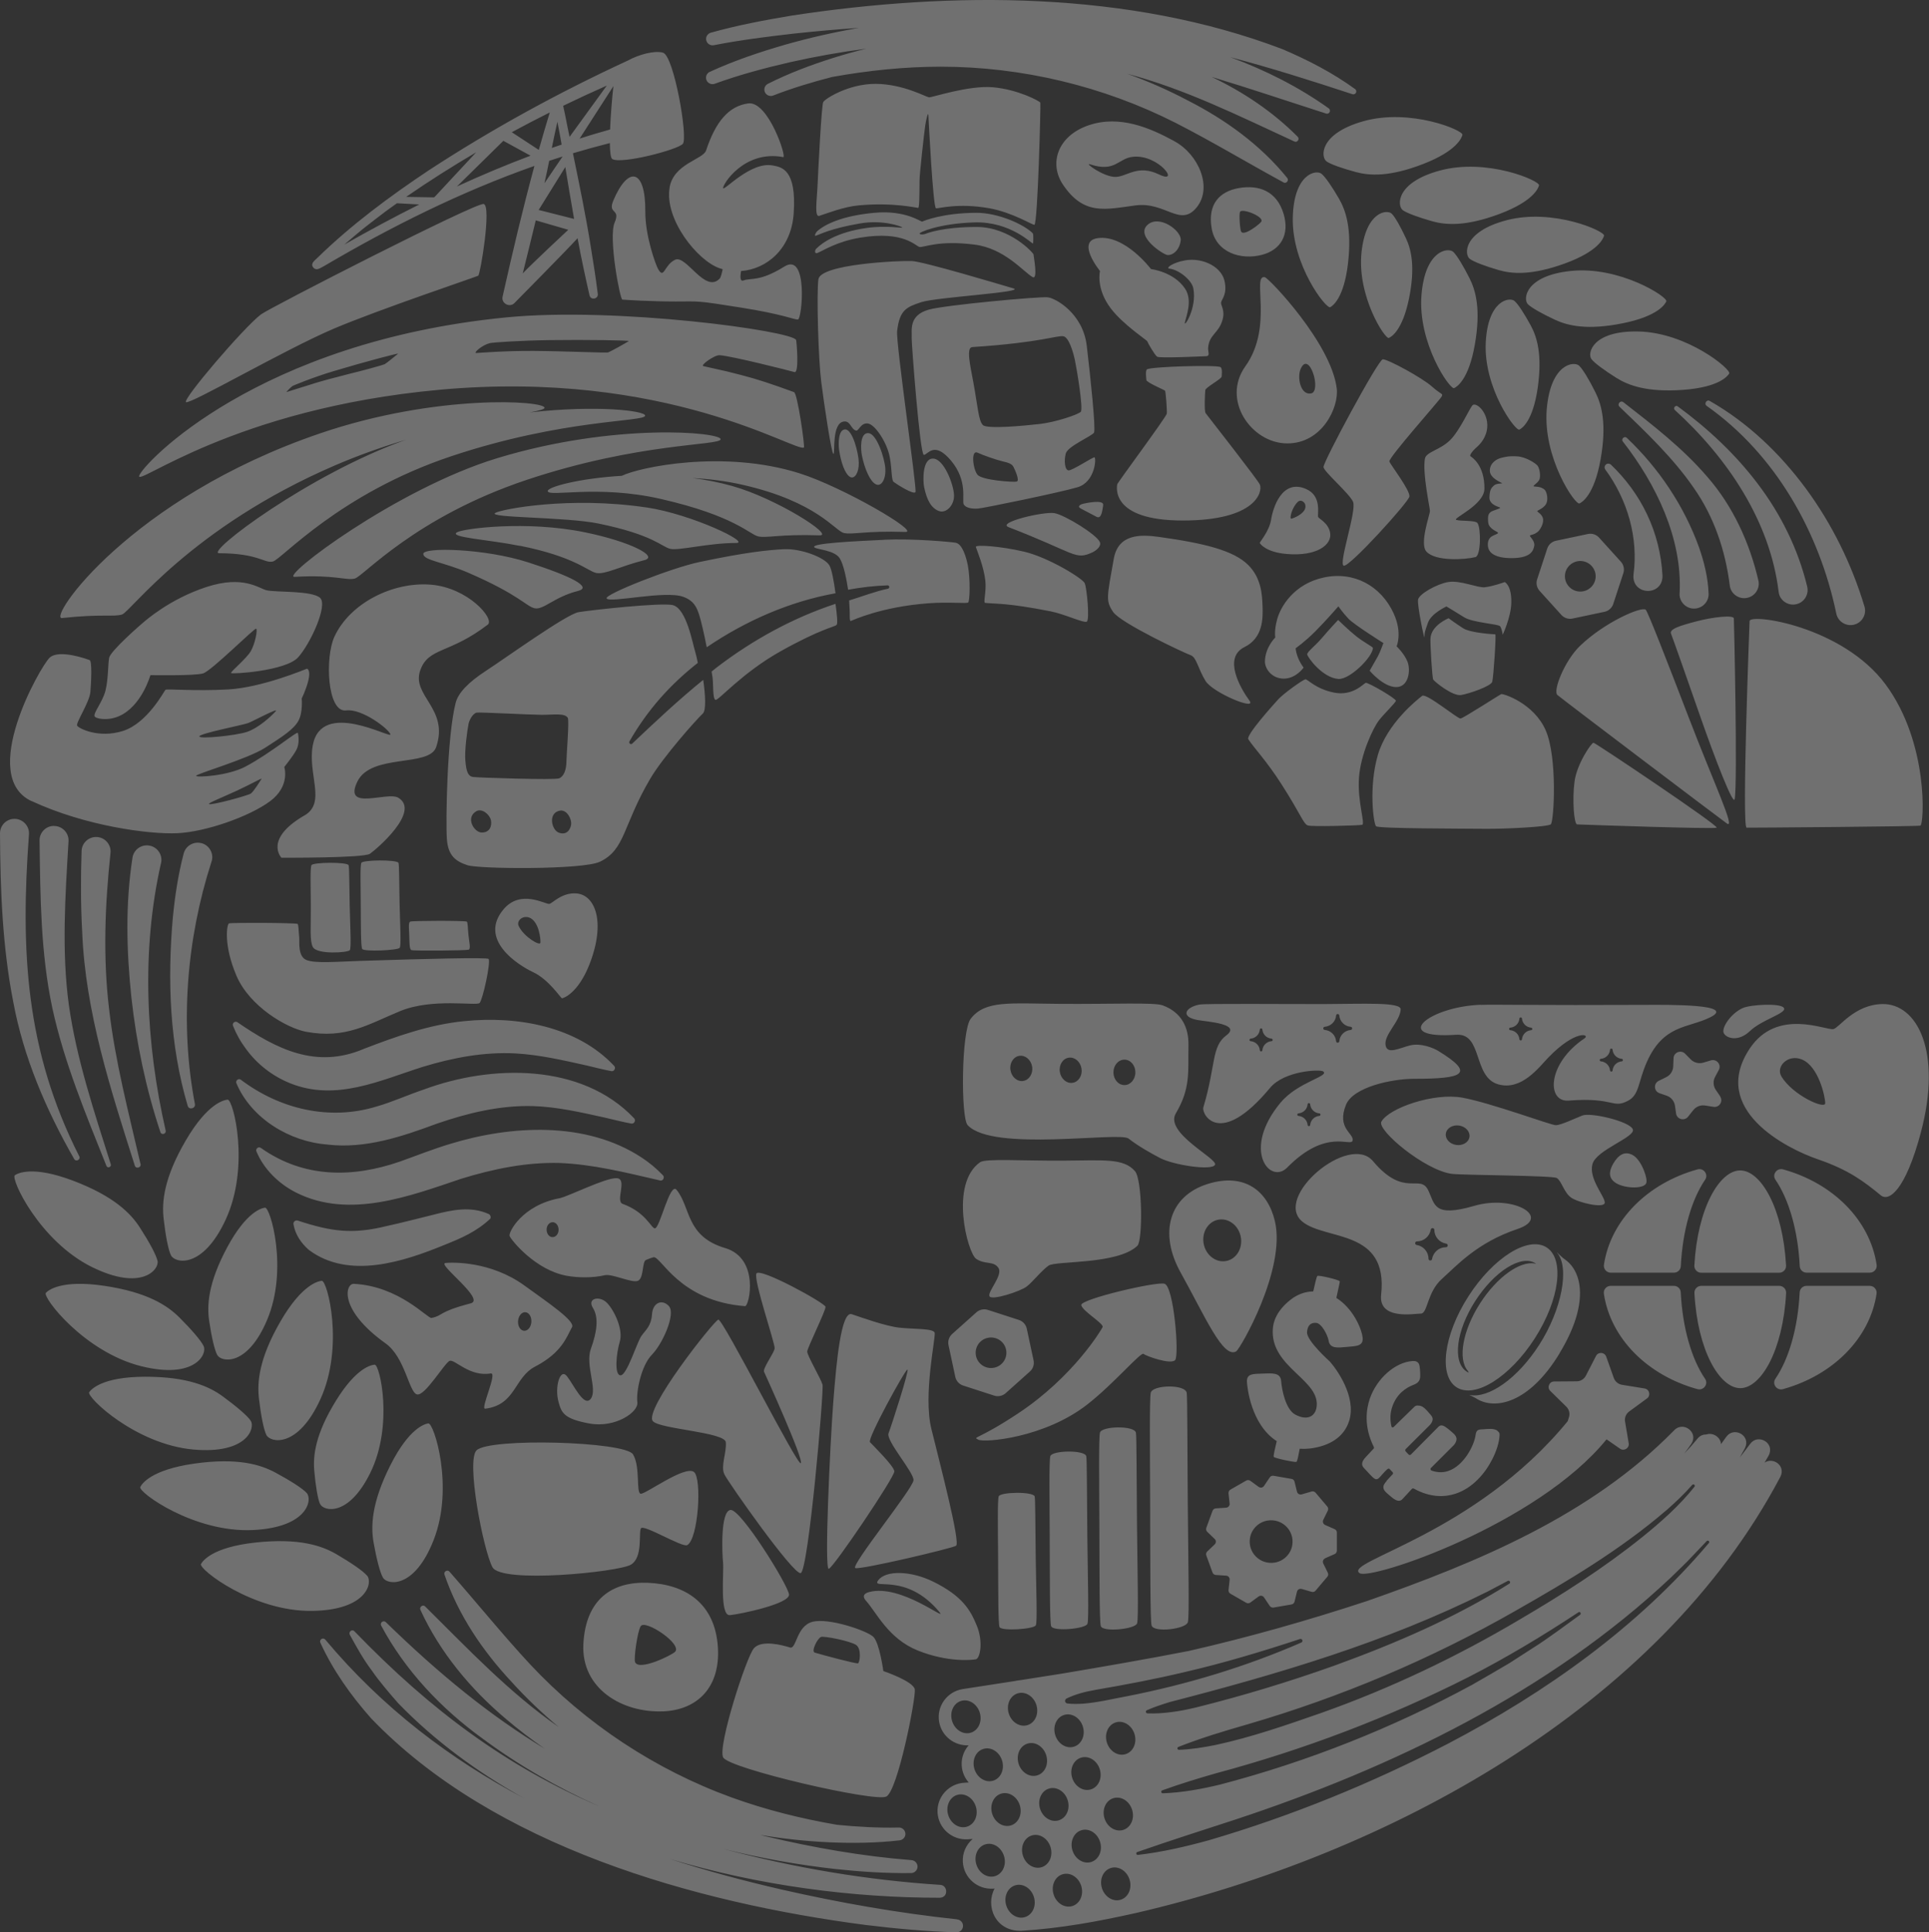 <?xml version="1.0" encoding="UTF-8"?> <svg xmlns="http://www.w3.org/2000/svg" width="565" height="566" viewBox="0 0 565 566" fill="none"><rect x="0" y="0" width="565" height="566" fill="#333333" stroke="none"/><path d="M130.179 461.191C129.872 460.344 131.065 459.634 131.661 460.362C139.803 469.623 147.196 478.8 155.305 487.537C171.521 504.874 191.928 518.368 214.294 526.496C224.259 530.102 234.599 532.693 245.144 534.504C251.14 535.097 257.238 535.436 263.148 535.3C264.222 535.216 265.175 536.062 265.192 537.146C265.209 538.128 264.46 538.941 263.506 539.059C256.573 539.855 249.794 539.923 242.946 539.635C236.167 539.33 229.386 538.602 222.675 537.467C223.152 537.603 223.629 537.722 224.123 537.84C238.159 541.193 252.553 543.716 266.913 544.85C267.986 544.901 268.82 545.831 268.735 546.898C268.65 547.88 267.833 548.642 266.862 548.642C259.367 548.727 252.025 548.253 244.649 547.457C233.679 546.221 222.709 544.274 211.943 541.582C232.657 547.118 254.018 550.725 275.379 552.096C277.644 552.215 277.832 555.771 275.294 555.873C249.777 555.889 222.284 552.333 196.238 544.511C206.867 547.965 217.769 550.894 228.858 553.451C245.79 557.311 263.047 560.359 280.319 562.188H280.302V562.221C281.375 562.289 282.176 563.237 282.057 564.304C281.954 565.303 281.102 566.031 280.114 565.998C271.206 565.727 262.45 564.93 253.678 563.864C203.427 557.311 144.607 540.769 108.698 503.317C102.753 496.612 97.524 489.246 93.827 481.153C93.623 480.713 93.828 480.222 94.254 480.019C94.629 479.867 95.037 479.969 95.275 480.256C112.037 500.269 131.831 515.27 153.635 526.8C139.922 519.181 127.368 509.954 116.688 498.949C114.337 496.29 110.879 492.243 108.903 489.314C106.416 486.046 104.423 482.406 102.447 478.817C102.004 477.987 103.129 477.073 103.827 477.834C126.415 501.217 148.337 517.319 175.575 529.121C163.481 523.703 151.932 517.116 141.269 509.192C129.191 500.438 118.647 489.281 111.646 476.159C111.424 475.752 111.577 475.228 112.003 475.007C112.343 474.821 112.752 474.888 113.008 475.142C128.816 490.533 143.619 502.572 159.546 512.206C155.679 509.53 151.931 506.686 148.337 503.622C137.827 494.783 128.833 483.964 123.127 471.519C122.752 470.689 123.893 469.86 124.54 470.554C137.299 483.202 149.172 495.799 163.651 505.874C158.729 501.776 154.095 497.34 149.803 492.599C141.32 483.507 134.199 472.992 130.179 461.191ZM490.346 418.963C492.986 416.136 497.585 419.522 495.388 422.909C494.723 423.874 494.025 424.822 493.31 425.77C494.655 424.365 495.95 422.925 497.177 421.418C497.892 420.504 498.846 420.149 499.749 420.183C501.691 419.489 503.973 420.945 504.075 423.01C504.603 422.299 505.115 421.588 505.626 420.86C507.858 417.728 512.899 420.471 511.11 424.145C510.616 425.059 510.106 425.973 509.595 426.887C510.634 425.567 511.656 424.229 512.661 422.874C514.927 419.844 519.951 422.638 518.044 426.329C517.652 427.023 517.26 427.701 516.852 428.395H516.868C519.287 426.753 523.085 429.258 521.484 432.542C485.576 500.607 406.026 543.326 332.864 560.308C321.656 562.814 310.685 564.846 299.085 565.557C291.403 565.709 288.592 558.158 291.317 553.18C291.164 553.197 290.993 553.214 290.84 553.214C286.241 553.485 282.289 549.997 282.017 545.425C281.846 542.733 283.005 540.278 284.896 538.653C284.402 538.687 283.925 538.721 283.431 538.754C278.831 539.025 274.879 535.52 274.606 530.949C274.334 526.326 277.945 522.364 282.596 522.178C282.97 522.161 283.363 522.128 283.737 522.111C282.766 520.993 282.067 519.638 281.795 518.081C281.335 515.524 282.119 513.053 283.703 511.224C279.547 511.427 275.782 508.515 275.066 504.332C274.283 499.778 277.4 495.478 281.982 494.749C287.11 493.937 292.186 493.175 297.245 492.396C297.603 492.311 297.96 492.243 298.335 492.209C298.454 492.193 298.591 492.159 298.71 492.159C302.815 491.532 306.904 490.889 311.009 490.229C323.376 488.146 335.794 485.996 348.161 483.591C365.809 479.562 383.252 474.601 400.337 468.98C432.838 457.602 465.987 443.836 490.346 418.963ZM302.832 555.668C302.048 553.095 299.596 551.555 297.364 552.232C295.116 552.909 293.941 555.533 294.725 558.107C295.508 560.68 297.961 562.222 300.192 561.544C302.441 560.867 303.616 558.242 302.832 555.668ZM316.698 552.435C315.915 549.862 313.462 548.32 311.23 548.998C308.982 549.675 307.806 552.3 308.59 554.874C309.373 557.447 311.826 558.987 314.058 558.31C316.306 557.633 317.482 555.009 316.698 552.435ZM330.854 550.589C330.07 548.016 327.617 546.476 325.386 547.153C323.137 547.83 321.962 550.454 322.745 553.028C323.529 555.601 325.982 557.142 328.214 556.464C330.462 555.787 331.637 553.163 330.854 550.589ZM294.077 543.665C293.294 541.091 290.84 539.55 288.608 540.227C286.36 540.904 285.185 543.53 285.969 546.103C286.752 548.676 289.205 550.217 291.437 549.54C293.685 548.862 294.861 546.238 294.077 543.665ZM307.704 541.057C306.921 538.484 304.468 536.942 302.236 537.62C299.988 538.297 298.812 540.922 299.596 543.496C300.379 546.069 302.832 547.609 305.063 546.932C307.312 546.255 308.488 543.631 307.704 541.057ZM322.218 539.533C321.434 536.959 318.98 535.419 316.749 536.096C314.501 536.774 313.326 539.398 314.109 541.971C314.893 544.545 317.346 546.086 319.577 545.409C321.826 544.731 323.001 542.106 322.218 539.533ZM500.498 451.387C500.311 451.218 500.038 451.235 499.868 451.421L495.729 455.773C493.889 457.788 491.283 460.209 489.341 462.123C453.824 495.579 407.798 517.81 361.703 533.014C352.215 536.096 342.556 539.194 333.119 542.479C332.915 542.53 332.796 542.733 332.812 542.936C332.83 543.173 333.052 543.36 333.29 543.326C340.342 542.513 347.258 540.904 354.089 539.025C378.329 531.914 401.853 522.314 424.236 510.682C452.769 495.715 479.666 476.649 500.516 451.98H500.532C500.686 451.811 500.668 451.54 500.498 451.387ZM331.604 530.136C330.82 527.563 328.367 526.022 326.136 526.699C323.887 527.376 322.712 530.001 323.495 532.575C324.279 535.148 326.732 536.688 328.963 536.011C331.211 535.334 332.387 532.71 331.604 530.136ZM285.832 529.188C285.048 526.614 282.596 525.073 280.364 525.75C278.116 526.428 276.94 529.053 277.724 531.626C278.507 534.2 280.961 535.74 283.192 535.063C285.441 534.385 286.616 531.761 285.832 529.188ZM298.71 528.816C297.926 526.242 295.474 524.701 293.242 525.378C290.994 526.056 289.818 528.68 290.602 531.253C291.385 533.827 293.839 535.368 296.07 534.691C298.318 534.013 299.493 531.389 298.71 528.816ZM312.729 527.326C311.946 524.752 309.493 523.211 307.262 523.888C305.013 524.565 303.838 527.191 304.621 529.764C305.405 532.337 307.858 533.878 310.089 533.201C312.337 532.523 313.513 529.899 312.729 527.326ZM237.964 475.047C242.716 473.794 253.943 477.654 255.782 479.432C257.614 481.202 258.719 489.4 258.729 489.472C258.729 489.472 267.587 492.453 267.944 494.857C268.302 497.262 262.97 524.606 259.563 526.265L259.547 526.248C256.14 527.907 213.42 518.036 211.8 514.751C210.182 511.467 218.578 485.36 220.827 482.785C223.093 480.228 229.209 481.888 231.372 482.565C233.314 483.174 233.212 476.3 237.964 475.047ZM462.921 472.382C462.802 472.162 462.512 472.129 462.308 472.264C451.866 479.155 441.168 485.589 430.045 491.278C406.572 503.147 381.769 512.544 356.337 519.368C351.005 520.891 345.707 522.5 340.427 524.414C340.24 524.481 340.12 524.651 340.12 524.854C340.137 525.091 340.342 525.277 340.58 525.277C346.252 525.074 351.789 524.058 357.24 522.754C382.962 516.033 407.866 506.144 431.22 493.479C434.712 491.447 438.647 489.229 442.088 487.164L449.123 482.626C453.228 480.07 458.799 475.871 462.802 472.993L462.818 472.975C463.006 472.84 463.057 472.569 462.921 472.382ZM322.132 518.267C321.348 515.694 318.895 514.152 316.664 514.83C314.416 515.507 313.241 518.132 314.024 520.706C314.808 523.279 317.261 524.819 319.492 524.142C321.741 523.465 322.915 520.841 322.132 518.267ZM293.515 515.71C292.731 513.137 290.278 511.596 288.047 512.273C285.798 512.95 284.623 515.575 285.406 518.149C286.19 520.722 288.643 522.262 290.874 521.585C293.123 520.908 294.298 518.284 293.515 515.71ZM306.443 514.153C305.66 511.579 303.207 510.038 300.976 510.715C298.727 511.393 297.551 514.018 298.335 516.591C299.119 519.165 301.572 520.705 303.804 520.028C306.052 519.35 307.227 516.726 306.443 514.153ZM332.302 507.939C331.518 505.365 329.065 503.824 326.834 504.501C324.585 505.179 323.41 507.804 324.193 510.377C324.977 512.951 327.43 514.491 329.661 513.814C331.91 513.137 333.085 510.513 332.302 507.939ZM496.257 434.896C496.07 434.744 495.797 434.761 495.644 434.947C493.327 437.605 490.737 440.044 488.08 442.38H488.063C474.589 453.961 459.207 463.104 443.791 471.874C419.091 485.978 392.773 497.103 365.45 505.061C358.62 507.025 351.823 509.057 345.129 511.698C344.976 511.765 344.857 511.934 344.856 512.121C344.873 512.358 345.078 512.544 345.316 512.544C348.945 512.409 352.505 511.833 356.048 511.122C366.575 508.853 376.778 505.298 386.931 501.759C407.218 494.58 426.723 485.285 445.222 474.313C457.572 467.066 469.666 459.328 480.841 450.372C486.411 445.885 491.828 441.11 496.308 435.489C496.461 435.319 496.427 435.048 496.257 434.896ZM317.176 505.754C316.392 503.181 313.938 501.641 311.707 502.318C309.459 502.995 308.284 505.619 309.067 508.193C309.851 510.766 312.304 512.308 314.535 511.63C316.784 510.953 317.959 508.328 317.176 505.754ZM286.974 501.658C286.19 499.084 283.737 497.543 281.506 498.22C279.257 498.897 278.082 501.522 278.865 504.095C279.649 506.669 282.102 508.21 284.333 507.533C286.581 506.855 287.757 504.231 286.974 501.658ZM303.564 499.439C302.781 496.866 300.328 495.325 298.097 496.002C295.848 496.68 294.673 499.304 295.457 501.877C296.241 504.451 298.693 505.992 300.925 505.315C303.173 504.638 304.348 502.013 303.564 499.439ZM442.258 463.256C442.138 463.02 441.833 462.936 441.611 463.071L435.394 466.355H435.359C405.992 481.035 374.309 490.364 342.591 498.559C340.325 499.27 338.093 499.981 335.913 500.946C335.76 501.014 335.623 501.167 335.623 501.353C335.606 501.624 335.811 501.861 336.083 501.861C338.485 501.962 340.887 501.793 343.255 501.471C345.623 501.183 347.94 500.693 350.239 500.151C363.986 496.731 377.562 492.616 390.899 487.858C408.598 481.424 426.127 473.923 442.088 463.866C442.292 463.747 442.377 463.476 442.258 463.256ZM170.867 481.539C171.549 468.366 179.334 463.184 189.81 463.624C200.609 464.065 209.433 469.466 210.268 482.487C211.017 494.051 204.459 500.84 194.222 501.281V501.264C182.383 501.772 170.186 494.711 170.867 481.539ZM381.463 480.442C381.378 480.154 381.054 479.985 380.765 480.086C369.573 483.777 358.313 487.164 346.849 489.805C338.281 491.837 329.61 493.479 320.923 494.969C317.993 495.494 315.114 496.189 312.389 497.509L312.372 497.526C312.168 497.644 311.997 497.865 311.963 498.119C311.912 498.542 312.201 498.914 312.627 498.965C314.16 499.152 315.66 499.117 317.142 499.033C321.57 498.694 325.897 497.611 330.274 496.815C347.718 493.378 364.871 488.214 381.156 481.12C381.412 481.001 381.548 480.713 381.463 480.442ZM197.696 483.858C200.013 481.64 189.009 474.258 187.663 476.324C186.726 477.764 185.585 485.755 186.011 486.838C187.067 489.547 196.606 484.908 197.696 483.858ZM250.791 481.853C249.207 480.702 241.422 479.144 240.451 479.483V479.499C239.48 479.821 237.487 483.733 238.646 484.072C240.826 484.732 250.755 487.389 251.302 487.204C251.847 487.017 252.392 482.987 250.791 481.853ZM257.219 462.893C259.382 459.93 266.656 460.015 273.299 463.266C281.901 467.499 284.235 471.596 286.126 476.218C288.017 480.841 287.096 485.768 285.836 486.022C284.557 486.276 277.557 486.935 268.888 483.482C260.217 480.028 256.793 472.409 253.692 468.938C253.096 468.261 252.194 466.974 254.578 466.331C263.844 463.842 277.607 475.167 275.19 472.223C265.396 460.354 255.021 465.924 257.219 462.893ZM322.169 419.66C322.578 417.696 332.287 417.476 332.713 419.66C332.917 420.726 332.9 433.357 333.02 446.412C333.156 460.295 333.514 474.112 333.054 475.5C332.49 477.227 323.021 478.141 322.424 476.313C321.998 475.043 322.049 460.498 321.998 446.428C321.947 433.747 321.794 421.471 322.169 419.676V419.66ZM337.043 407.992C337.452 405.638 347.161 405.35 347.587 407.992C347.791 409.281 347.774 424.467 347.894 440.162C348.03 456.856 348.388 473.466 347.928 475.142C347.365 477.208 337.894 478.308 337.298 476.107C336.872 474.582 336.923 457.076 336.872 440.162C336.821 424.924 336.668 410.16 337.043 407.992ZM292.512 438.315C292.921 436.994 302.63 436.842 303.056 438.315C303.26 439.044 303.243 447.577 303.362 456.398C303.499 465.778 303.856 475.124 303.396 476.055C302.834 477.223 293.365 477.833 292.768 476.597C292.342 475.734 292.393 465.896 292.342 456.398C292.291 447.831 292.137 439.535 292.512 438.315ZM307.626 426.548C308.035 424.821 317.744 424.618 318.17 426.548C318.374 427.499 318.357 438.605 318.477 450.066C318.613 462.273 318.971 474.412 318.511 475.632C317.949 477.139 308.477 477.952 307.881 476.343C307.455 475.223 307.506 462.424 307.455 450.066C307.404 438.926 307.251 428.124 307.626 426.548ZM213.98 442.281C217.013 441.993 230.828 464.292 231.101 467.035C231.372 469.777 216.808 472.808 213.776 473.096L213.76 473.079C210.728 473.383 212.056 460.516 211.783 457.773C211.511 455.03 210.949 442.57 213.98 442.281ZM74.864 451.82C87.623 450.448 94.3 452.768 98.542 455.24C102.766 457.712 106.394 460.167 107.553 461.573V461.555C109.188 463.519 107.57 471.613 91.439 471.85C74.133 472.104 58.071 459.559 58.869 458.119C59.329 457.272 62.106 453.191 74.864 451.82ZM373.019 432.27L378.282 433.184C378.725 433.252 379.066 433.574 379.168 433.997L379.883 436.926C380.036 437.536 380.667 437.891 381.263 437.722L384.176 436.875C384.602 436.757 385.044 436.892 385.334 437.231L388.775 441.294C389.048 441.616 389.098 442.091 388.911 442.48L387.583 445.189C387.31 445.748 387.549 446.425 388.128 446.679L390.904 447.898C391.313 448.067 391.568 448.457 391.568 448.897V454.213C391.568 454.637 391.313 455.043 390.904 455.212L388.128 456.431V456.465C387.549 456.719 387.31 457.397 387.583 457.956L388.911 460.665C389.115 461.054 389.065 461.511 388.775 461.849L385.334 465.913C385.044 466.268 384.602 466.387 384.176 466.268L381.263 465.422C380.667 465.253 380.036 465.608 379.883 466.217L379.168 469.147C379.066 469.57 378.708 469.892 378.282 469.959L373.019 470.874C372.593 470.941 372.15 470.755 371.911 470.4L370.225 467.894C369.884 467.386 369.168 467.251 368.657 467.624L366.222 469.401C365.864 469.655 365.386 469.688 365.012 469.468L360.379 466.81C360.004 466.59 359.783 466.167 359.834 465.744L360.157 462.747C360.225 462.12 359.766 461.562 359.136 461.528L356.12 461.325C355.677 461.308 355.303 461.02 355.149 460.614L353.326 455.619C353.173 455.212 353.276 454.755 353.6 454.451L355.779 452.368C356.239 451.927 356.239 451.199 355.779 450.776L353.6 448.694C353.293 448.389 353.173 447.931 353.326 447.525L355.149 442.531C355.303 442.124 355.677 441.854 356.12 441.82L359.136 441.616C359.766 441.565 360.225 441.023 360.157 440.397L359.834 437.4C359.783 436.977 360.004 436.554 360.379 436.333L365.012 433.675C365.403 433.455 365.864 433.489 366.222 433.743L368.657 435.521C369.168 435.893 369.884 435.774 370.225 435.249L371.911 432.744C372.15 432.371 372.593 432.202 373.019 432.27ZM125.456 416.925C127.041 416.69 133.104 435.45 127.04 451.026C121.385 465.553 113.43 464.266 112.187 462.132L112.169 462.116C111.283 460.592 110.261 456.494 109.427 451.838C108.609 447.165 108.728 440.342 114.298 429.269C119.851 418.196 124.519 417.061 125.456 416.925ZM139.595 424.802C143.48 421.095 183.151 422.212 185.417 426.004C187.665 429.78 186.183 437.499 187.716 437.535C189.249 437.569 200.612 429.154 203.252 431.152C205.653 432.965 204.546 450.86 201.275 452.587C199.826 453.348 188.448 446.34 187.716 447.677C186.984 449.016 188.397 456.193 184.752 458.327C181.106 460.46 146.904 463.931 144.245 459.055C141.588 454.179 136.443 427.816 139.595 424.802ZM467.472 397.169C468.119 395.9 469.976 396.035 470.453 397.373L472.685 403.637C473.059 404.687 473.979 405.431 475.069 405.618L481.713 406.702C483.126 406.939 483.569 408.767 482.411 409.614L477.182 413.44L477.164 413.457C476.245 414.135 475.784 415.269 475.972 416.386L477.045 422.752C477.283 424.158 475.699 425.157 474.507 424.344L470.555 421.601C450.165 446.676 401.347 462.965 398.228 460.798C393.305 457.378 431.955 449.504 459.176 416.285L459.551 415.082C459.891 414.016 459.585 412.848 458.784 412.052L454.083 407.43C453.044 406.414 453.759 404.653 455.207 404.653L461.816 404.602C462.941 404.602 463.98 403.958 464.491 402.959L467.472 397.169ZM221.546 373.04C222.415 371.093 241.732 381.709 241.8 382.792C241.867 383.878 236.503 394.76 236.434 395.863C236.365 396.963 240.454 403.872 240.914 405.565C241.374 407.259 236.774 460.355 234.509 460.779C232.26 461.202 213.302 434.213 212.16 431.826C211.019 429.438 212.875 425.392 212.586 422.429V422.446C212.296 419.5 193.626 418.636 191.275 416.333C188.193 413.302 209.072 386.911 210.388 386.534C211.699 386.161 233.674 429.709 234.56 428.575C235.445 427.44 224.254 402.839 223.794 401.823C223.335 400.806 226.741 396.337 226.895 394.932C227.031 393.527 220.677 374.987 221.546 373.04ZM244.053 410.901C244.99 398.524 246.403 383.912 249.486 384.945C252.416 385.927 259.333 388.432 263.421 388.889C267.492 389.346 273.369 389.059 273.761 390.363C274.135 391.67 270.337 408.548 272.789 418.502C275.242 428.457 281.391 451.956 280.029 452.772C278.667 453.585 252.144 459.832 250.525 459.307C248.91 458.796 267.441 435.976 267.543 433.623L267.577 433.588C267.679 431.235 259.419 421.975 260.252 419.824C261.087 417.673 266.367 401.334 265.788 401.165C265.206 401.018 253.95 421.5 254.818 422.431C255.688 423.363 261.786 429.339 261.956 430.948C262.123 432.561 244.072 459.27 242.741 459.528C241.396 459.782 243.116 423.278 244.053 410.901ZM378.503 452.605C379.201 448.321 375.54 444.698 371.247 445.392C368.641 445.815 366.545 447.898 366.119 450.489C365.421 454.772 369.083 458.395 373.376 457.701C375.982 457.277 378.077 455.195 378.503 452.605ZM56.859 428.713C69.567 426.902 76.313 429.001 80.64 431.321C84.932 433.64 88.645 435.977 89.855 437.332C91.541 439.228 90.212 447.389 74.098 448.167H74.115C56.826 449.014 40.338 437.028 41.086 435.554C41.529 434.691 44.152 430.525 56.859 428.713ZM109.749 399.732C111.248 399.649 115.336 417.511 108.438 431.461C102.016 444.464 94.742 442.637 93.77 440.554H93.754C93.055 439.064 92.442 435.17 92.05 430.801C91.658 426.399 92.34 420.101 98.404 410.281C104.451 400.46 108.88 399.783 109.749 399.732ZM413.762 398.657C414.528 398.606 415.193 398.792 415.567 399.453C415.925 400.096 415.96 401.857 415.977 402.822C416.011 404.193 415.585 405.04 414.018 405.632C411.82 406.462 409.095 408.274 407.817 411.982C407.153 413.878 407.085 415.842 407.562 417.84C407.63 418.128 407.987 418.212 408.191 417.993L414.001 412.321C414.597 411.677 414.938 411.626 415.807 411.745C416.931 411.897 417.902 413.116 418.464 413.759C419.401 414.843 419.996 415.351 419.366 416.604C419.23 416.875 419.043 417.146 418.821 417.383L411.701 424.477C411.548 424.663 411.548 424.935 411.701 425.104C411.888 425.307 412.076 425.527 412.28 425.73L412.587 426.035C412.774 426.238 413.08 426.238 413.268 426.035L420.968 418.263C421.564 417.637 421.938 417.333 422.756 417.637C423.42 417.874 424.664 418.941 425.618 419.788C426.572 420.634 426.912 421.43 426.333 422.547C426.197 422.818 426.009 423.089 425.788 423.326L419.11 429.997C418.889 430.251 418.992 430.641 419.315 430.759C421.002 431.335 422.603 431.385 424.102 430.894C428.769 429.387 431.802 423.326 432.193 420.363C432.415 418.687 433.028 418.721 434.68 418.636C435.634 418.585 437.678 418.281 438.598 419.11C439.177 419.635 439.262 419.754 439.211 420.533C439.109 422.395 438.376 424.918 437.064 427.474C434.935 431.656 431.256 435.923 426.282 437.532C423.284 438.514 419.059 438.768 414.103 436.025C413.915 435.923 413.694 435.957 413.541 436.109L410.85 439.022C410.168 439.868 409.129 439.851 407.596 438.531C406.438 437.549 405.45 436.837 405.245 436.025C405.024 435.161 405.518 434.501 406.131 433.84L406.079 433.79L407.885 431.842C408.072 431.656 408.055 431.368 407.885 431.199C407.663 430.979 407.442 430.759 407.221 430.522C407.033 430.319 406.948 430.048 406.557 430.217C406.199 430.353 404.955 431.758 404.955 431.758C404.342 432.419 403.593 433.62 402.775 433.214C401.873 432.757 400.476 430.963 399.777 430.302C398.346 428.982 399.011 427.897 400.135 426.678L402.315 424.342C402.452 424.19 402.468 423.986 402.383 423.817C399.368 417.789 400.203 412.659 401.208 409.713C403.235 403.804 408.617 398.996 413.762 398.657ZM385.878 373.728C386.203 373.441 392.232 374.863 392.402 375.303C392.487 375.524 391.925 377.725 391.448 380.027C391.431 380.078 391.414 380.128 391.414 380.179C396.15 383.142 398.739 388.882 399.097 391.693C399.437 394.283 397.359 394.283 394.6 394.52C391.857 394.757 389.49 395.164 389.132 392.59C388.808 390.982 387.139 387.663 385.486 387.477V387.492C383.878 387.331 382.931 388.33 382.829 390.237C382.693 392.726 389.489 398.788 389.489 398.788C391.534 401.091 397.308 409.082 395.196 416.091C394.413 418.682 392.334 422.102 386.815 423.66C384.516 424.303 382.471 424.489 380.683 424.354C380.308 426.334 380.001 428.043 379.712 428.197C379.286 428.4 373.375 427.147 373.085 426.741C372.915 426.485 373.426 424.352 373.954 422.119C373.92 422.102 373.869 422.068 373.835 422.051C366.307 417.091 365.318 406.138 365.232 404.9C365.045 402.293 367.021 402.445 369.78 402.343C372.54 402.259 375.061 401.936 375.249 404.543C375.436 406.982 376.527 412.874 379.439 414.381C383.102 416.294 385.145 414.652 385.571 412.451C387.189 404.222 371.944 400.666 372.812 389.204C373.085 385.479 375.538 382.584 378.179 380.569C380.172 379.045 382.403 378.317 384.651 378.266C385.162 376.082 385.571 373.982 385.878 373.728ZM42.45 403.264C55.09 403.23 61.376 406.177 65.276 409.039C69.16 411.883 72.447 414.659 73.436 416.149V416.166C74.815 418.249 72.414 426.021 56.589 424.582C39.624 423.041 25.197 409.108 26.132 407.786C26.677 407.007 29.811 403.298 42.45 403.264ZM316.703 382.264C316.465 380.537 338.661 375.322 341.08 376.016C343.822 376.813 345.44 396.956 344.197 398.382C342.954 399.805 335.731 397.231 334.947 396.571C334.163 395.912 326.31 405.24 318.577 411.301C305.956 421.223 288.293 422.629 286.536 421.698C284.782 420.766 286.246 421.917 298.188 414.01C314.435 403.261 322.679 389.381 322.955 388.715C323.381 387.683 316.942 383.991 316.703 382.264ZM94.247 375.163C95.883 375.029 100.924 394.465 93.804 409.94C87.177 424.348 79.172 422.57 78.03 420.335C77.213 418.727 76.412 414.494 75.85 409.719C75.287 404.911 75.816 397.986 82.152 387.048C88.472 376.127 93.293 375.247 94.247 375.163ZM173.663 383.102C171.858 380.224 175.707 379.428 177.819 381.663C179.949 383.898 182.589 389.418 181.533 392.973C180.477 396.529 179.898 402.844 181.771 402.844C183.645 402.844 186.558 393.126 187.887 391.28C189.215 389.434 190.731 388.401 190.97 384.964C191.191 381.544 193.968 380.393 195.961 382.611H195.944C197.937 384.829 194.156 393.515 190.953 396.799C187.734 400.084 186.286 407.838 186.678 410.734C187.087 413.629 180.204 418.337 172.658 416.965C165.112 415.594 164.482 413.798 163.613 410.734C162.37 406.315 164.056 400.592 166.049 403.098C168.042 405.587 171.074 412.427 173.067 409.667C175.06 406.908 171.347 399.814 173.067 395.073C174.788 390.332 175.469 385.98 173.663 383.102ZM130.478 369.94C132.522 369.737 143.713 369.365 153.627 376.561C160.611 381.624 168.549 386.957 167.544 388.735C166.011 391.444 164.699 396.151 156.744 400.282C150.527 403.516 151.123 411.507 142.112 412.624C140.579 412.811 145.842 401.941 143.73 402.296C137.548 403.363 133.204 398.082 131.722 398.605L131.738 398.588C130.256 399.113 124.414 409.17 122.08 408.425C119.746 407.68 118.639 397.572 112.933 393.492C99.016 383.536 101.162 375.917 103.648 376.052C116.952 376.729 125.265 386.28 126.39 386.042C129.984 385.297 128.11 384.315 137.888 381.758C142.282 380.607 127.906 370.211 130.478 369.94ZM456.024 366.873C455.804 366.502 456.979 367.923 458.409 368.939C463.554 372.579 465.462 382.129 456.774 396.402L456.791 396.418C447.729 411.352 437.627 413.028 432.347 409.608C431.818 409.269 430.337 408.592 430.337 408.592C435.924 409.744 444.442 403.885 450.847 393.896C457.439 383.619 459.84 371.207 456.024 366.873ZM285.987 384.394C286.907 383.581 288.185 383.311 289.344 383.683L298.439 386.628C299.615 387.018 300.484 387.983 300.739 389.168L302.732 398.481C302.988 399.666 302.579 400.902 301.676 401.714L294.556 408.082C293.636 408.894 292.358 409.165 291.2 408.792L282.104 405.846C280.928 405.457 280.06 404.491 279.805 403.306L277.812 393.994C277.556 392.809 277.965 391.573 278.867 390.76L285.987 384.394ZM430.095 379.706C437.368 368.378 447.607 361.961 452.973 365.364C458.338 368.767 456.805 380.705 449.531 392.032C442.258 403.359 432.02 409.776 426.654 406.373C421.289 402.969 422.821 391.033 430.095 379.706ZM547.649 376.64C548.876 376.64 549.83 377.741 549.643 378.959C547.667 392.098 536.765 402.884 522.218 406.897C520.429 407.405 518.964 405.39 520.003 403.866C523.938 398.092 526.595 389.068 527.123 378.537C527.174 377.47 528.061 376.64 529.134 376.64H547.649ZM490.279 376.64C491.352 376.64 492.238 377.47 492.289 378.537C492.817 389.068 495.491 398.109 499.409 403.866C500.465 405.389 498.984 407.388 497.195 406.897C482.631 402.901 471.728 392.098 469.77 378.959C469.582 377.741 470.519 376.64 471.763 376.64H490.279ZM509.732 406.609H509.716C509.718 406.609 509.721 406.608 509.724 406.608C509.727 406.608 509.729 406.609 509.732 406.609ZM521.146 376.64C522.287 376.64 523.223 377.605 523.155 378.756C522.236 395.579 515.786 406.598 509.724 406.608C503.662 406.597 497.195 395.578 496.293 378.756C496.225 377.605 497.145 376.64 498.303 376.64H521.146ZM449.719 370.038C445.596 367.379 437.692 372.374 432.088 381.093C426.484 389.83 425.428 398.821 429.431 401.649C430.554 402.427 430.079 401.801 429.908 401.513C426.961 398.127 428.375 389.763 433.502 381.771C438.493 373.999 445.29 369.224 449.634 370.122C449.644 370.125 450.123 370.289 449.719 370.038ZM13.443 378.678C14.109 377.983 17.84 374.75 30.528 376.629C43.219 378.509 49.079 382.438 52.554 385.909C56.012 389.363 58.891 392.664 59.657 394.306V394.323C60.73 396.625 57.119 404.059 41.447 400.199C24.634 396.05 12.302 379.863 13.443 378.678ZM294.675 395.315C294.164 392.894 291.78 391.353 289.344 391.861C286.908 392.369 285.357 394.739 285.868 397.161C286.379 399.582 288.764 401.123 291.2 400.615C293.636 400.107 295.186 397.736 294.675 395.315ZM77.627 353.745C79.16 353.558 84.509 371.777 78.24 386.609C72.415 400.425 64.783 398.985 63.642 396.903V396.919C62.824 395.429 61.939 391.45 61.274 386.947C60.593 382.426 60.9 375.856 66.555 365.342C72.209 354.829 76.723 353.846 77.627 353.745ZM353.731 346.794C364.514 343.425 371.311 348.827 373.406 357.648C376.762 371.786 363.236 395.151 362.095 395.811V395.829C358.245 398.046 353.101 385.855 345.811 372.75C339.389 361.22 342.37 350.35 353.731 346.794ZM153.883 384.366C152.81 384.281 151.856 385.433 151.736 386.94C151.634 388.447 152.418 389.717 153.491 389.801C154.564 389.886 155.535 388.734 155.638 387.227C155.74 385.72 154.956 384.45 153.883 384.366ZM385.503 387.494H385.486V387.492C385.492 387.492 385.497 387.493 385.503 387.494ZM381.471 357.84C372.783 350.712 395.114 331.749 402.149 340.113C411.348 351.067 415.93 343.635 418.332 348.664C420.325 352.829 419.831 356.688 431.823 353.201C443.39 349.831 454.598 356.587 444.463 359.991C432.539 364.003 426.611 370.793 422.302 374.636C417.992 378.48 418.145 384.761 416.203 384.761C414.261 384.778 403.701 386.742 404.535 379.225C406.681 359.89 388.268 363.41 381.471 357.84ZM180.628 345.099C183.915 345.286 180.117 351.821 182.382 352.634C189.144 355.072 190.695 359.728 191.802 359.796C193.267 359.881 196.197 346.082 198.173 348.52C202.363 353.684 200.831 362.133 212.38 365.57H212.396C222.616 368.617 219.449 382.668 218.223 382.585C198.855 381.129 193.574 367.789 191.394 368.262C190.985 368.347 190.235 368.634 189.23 369.041C187.987 369.532 188.668 374.509 186.777 375.187C184.972 375.83 179.23 373.02 177.118 373.528C173.609 374.357 169.283 374.29 165.944 373.68C156.797 372.004 149.813 363.318 149.268 362.065C148.825 361.049 152.862 353.058 163.866 350.975C166.405 350.501 177.391 344.913 180.628 345.099ZM287.077 340.422C288.696 339.288 299.342 340.05 311.606 339.965C323.309 339.898 329.066 339.186 332.422 343.03C334.619 345.535 334.739 363.362 333.138 364.905C327.329 370.475 309.222 369.239 307.126 370.712C305.031 372.185 302.527 375.453 300.688 376.859C298.831 378.264 290.585 380.973 289.836 379.72C289.087 378.467 293.856 373.523 292.442 371.39C291.029 369.257 288.422 370.476 285.901 368.715C283.38 366.954 278.066 346.721 287.077 340.422ZM4.36 344.23C5.178 343.688 9.505 341.318 21.497 345.873C33.489 350.427 38.378 355.507 41.019 359.638C43.659 363.735 45.754 367.561 46.145 369.339C46.691 371.811 41.546 378.296 27.084 371.202H27.067C11.533 363.583 2.998 345.145 4.36 344.23ZM509.705 342.832C515.767 342.842 522.217 353.862 523.137 370.684C523.205 371.835 522.285 372.801 521.127 372.801H498.284C497.143 372.801 496.205 371.835 496.273 370.684C497.193 353.863 503.643 342.843 509.705 342.832ZM497.213 342.524C499.001 342.016 500.466 344.03 499.428 345.554C495.493 351.328 492.835 360.353 492.307 370.884C492.255 371.951 491.37 372.781 490.297 372.781H471.78C470.554 372.78 469.601 371.679 469.788 370.46C471.764 357.322 482.666 346.537 497.213 342.524ZM520.022 345.55C518.966 344.027 520.448 342.028 522.236 342.519C536.801 346.515 547.686 357.318 549.662 370.457C549.849 371.676 548.912 372.776 547.669 372.776H529.152C528.079 372.776 527.194 371.946 527.143 370.879C526.614 360.348 523.94 351.307 520.022 345.55ZM127.232 355.732C132.377 354.428 137.845 353.209 143.126 355.596C143.62 355.833 143.858 356.443 143.62 356.951C139.583 360.76 135.12 362.674 130.163 364.655C118.29 369.514 102.21 374.898 90.456 366.111C88.174 364.113 86.453 361.556 85.959 358.593C85.823 357.899 86.555 357.29 87.219 357.527C97.235 360.812 103.299 361.556 113.128 359.152C117.659 358.17 122.361 356.934 127.25 355.732H127.232ZM363.424 362.304C362.794 358.969 359.847 356.7 356.849 357.258C353.851 357.817 351.925 360.966 352.556 364.319C353.186 367.654 356.133 369.922 359.131 369.364C362.129 368.805 364.054 365.656 363.424 362.304ZM66.67 322.101C68.305 321.949 73.33 341.64 66.091 357.268C59.345 371.829 51.237 370.001 50.096 367.732V367.749C49.278 366.123 48.478 361.84 47.933 356.998C47.37 352.138 47.95 345.129 54.389 334.089C60.827 323.051 65.698 322.186 66.67 322.101ZM420.121 360.261C420.121 359.601 419.167 359.534 419.064 360.177C418.741 362.141 417.037 363.614 415.027 363.614C414.381 363.614 414.296 364.562 414.942 364.664C416.918 364.985 418.4 366.678 418.4 368.676C418.4 369.337 419.355 369.405 419.457 368.761C419.781 366.797 421.484 365.324 423.494 365.324C424.158 365.323 424.226 364.375 423.579 364.274C421.603 363.952 420.121 362.259 420.121 360.261ZM161.873 358.001C160.902 358.001 160.102 358.949 160.102 360.168C160.102 361.388 160.868 362.37 161.839 362.37C162.81 362.37 163.61 361.422 163.61 360.203C163.61 358.984 162.844 358.002 161.873 358.001ZM404.61 328.531C406.859 324.535 419.975 319.997 428.339 321.521C436.703 323.045 454.248 329.581 455.696 329.581C457.144 329.58 460.993 327.735 463.446 326.753C465.899 325.771 477.226 328.429 478.232 330.749C479.237 333.068 467.501 336.76 466.411 341.027C465.304 345.294 470.073 350.457 470.039 352.269H470.021C469.987 354.081 462.357 352.286 460.228 350.83C458.098 349.373 457.416 345.954 455.985 345.056C454.772 344.294 428.441 344.244 425.256 343.837C417.437 342.855 403.197 331.037 404.61 328.531ZM131.898 335.048C149.682 329.596 171.589 328.343 187.891 339.027C190.173 340.517 192.285 342.278 194.176 344.259C194.789 344.886 194.159 346.02 193.29 345.783V345.766H193.308C182.917 343.362 173.633 341.042 163.906 340.653C154.214 340.399 144.589 342.346 135.084 345.275C120.026 350.337 102.361 357.126 86.792 349.355C81.546 346.714 77.219 342.362 75.106 337.266C74.766 336.504 75.72 335.725 76.401 336.233C89.109 345.223 103.401 344.969 117.113 340.246C121.729 338.603 126.754 336.589 131.898 335.048ZM551.242 294.098C561.514 293.844 568.975 308.016 562.57 331.889C558.107 348.567 553.287 352.105 550.885 350.124C545.911 346.044 541.498 342.675 532.419 339.56C523.34 336.445 500.599 325.015 512.489 307.135C520.512 295.081 534.822 301.887 537.002 301.43C538.672 301.091 543.083 294.284 551.276 294.098H551.242ZM472.549 340.788C473.878 338.502 475.769 336.927 478.307 338.383C480.845 339.839 482.769 345.444 482.156 346.629C481.287 348.305 476.041 348.102 473.503 346.646C470.965 345.19 471.22 343.057 472.549 340.771V340.788ZM387.973 294.101C399.283 294.067 410.322 293.458 410.254 295.642C410.135 299.215 405.092 303.211 405.876 306.36C406.489 308.849 409.777 307.037 412.945 306.224C416.114 305.412 419.861 306.97 421.224 307.799C432.228 314.538 428.702 315.994 414.154 315.994C407.732 315.994 396.37 318.381 394.241 323.596C391.414 330.538 396.626 331.977 396.184 334.06C395.74 336.142 388.586 330.234 377.003 342C371.978 347.114 363.546 336.786 375.129 322.902V322.885H375.163C380.205 316.858 389.659 315.215 387.513 313.81C386.542 313.184 376.168 313.607 371.978 318.669C357.226 336.413 351.877 326.339 352.456 324.374C356.203 311.761 354.773 306.563 359.219 303.245C363.682 299.892 353.65 299.282 350.855 298.791C345.643 297.877 347.107 295.066 351.298 294.253C353.121 293.898 376.713 294.135 387.973 294.101ZM28.275 245.166C30.728 245.233 32.636 247.418 32.363 249.856C30.745 265.06 30.132 280.349 31.955 295.571C33.693 310.775 37.661 325.828 41.153 340.948V340.964H41.171C41.409 341.98 39.825 342.505 39.484 341.421C32.449 319.275 24.988 296.451 24.068 272.882C23.625 264.992 23.642 257.119 23.898 249.263C23.966 246.927 25.925 245.098 28.275 245.166ZM284.322 298.394C288.564 292.908 295.82 293.941 310.555 294.042C326.004 294.144 338.064 293.569 340.501 294.466C346.156 296.515 348.184 301.052 348.099 306.131C347.962 313.886 348.78 318.712 344.402 326.111C340.978 331.868 356.82 339.402 355.866 341.18V341.197C354.912 342.975 343.79 341.265 339.854 339.233C337.129 337.828 333.194 335.593 330.554 333.494C327.913 331.394 290.745 337.506 283.42 329.565C281.393 327.364 281.546 301.984 284.322 298.394ZM15.79 241.94H15.773C18.243 241.906 20.237 244.006 20.066 246.444C19.13 262.427 18.005 278.495 20.168 294.376C22.416 310.241 27.613 325.717 32.45 341.04C32.706 341.801 31.497 342.326 31.173 341.498C25.126 326.327 18.805 311.274 15.313 295.207C11.89 279.088 11.804 262.529 11.583 246.19C11.549 243.853 13.44 241.923 15.79 241.922V241.94ZM4.225 239.854C6.677 239.837 8.671 241.954 8.483 244.392C5.979 278.475 7.461 307.648 23.218 338.701H23.234C23.694 339.632 22.264 340.444 21.719 339.479C13.542 325.189 6.899 309.764 3.884 293.476C0.681 277.137 0.085 260.544 0 244.104C1.29885e-05 241.767 1.874 239.854 4.225 239.854ZM124.313 319.067C143.835 311.854 170.322 311.261 185.738 327.566C186.334 328.175 185.739 329.276 184.904 329.107C182.315 328.633 179.828 327.973 177.307 327.397C170.22 325.822 163.117 324.18 155.929 323.977C146.441 323.757 137.157 325.958 127.839 329.175C117.721 332.934 107.006 336.54 95.985 335.27V335.253C84.828 334.458 73.585 327.6 69.241 317.289C68.901 316.527 69.855 315.748 70.536 316.256C81.898 324.857 96.479 328.345 110.276 324.113C114.569 322.911 119.305 320.76 124.313 319.067ZM427.351 329.682C425.443 329.411 423.706 330.461 423.484 332.036C423.263 333.61 424.625 335.101 426.533 335.372C428.441 335.642 430.179 334.593 430.4 333.018C430.622 331.443 429.258 329.953 427.351 329.682ZM38.806 251.197C39.181 248.878 41.36 247.303 43.677 247.675C46.147 248.048 47.782 250.52 47.135 252.924C41.361 278.485 42.689 305.637 48.528 331.182H48.515C48.753 332.113 47.305 332.604 46.981 331.622C42.74 318.872 39.963 305.581 38.481 292.138C37.051 278.508 36.693 264.911 38.806 251.197ZM48.532 331.199C48.531 331.193 48.53 331.188 48.528 331.182H48.532V331.199ZM383.748 323.46C383.714 323.004 383.033 323.004 382.999 323.46C382.88 324.883 381.755 326 380.324 326.119C379.865 326.153 379.865 326.83 380.324 326.864C381.755 326.982 382.88 328.1 382.999 329.522C383.033 329.979 383.714 329.979 383.748 329.522C383.867 328.1 384.992 326.982 386.423 326.864C386.883 326.83 386.883 326.153 386.423 326.119C384.992 326 383.867 324.883 383.748 323.46ZM490.181 309.936C490.249 308.226 492.361 307.413 493.57 308.649L495.206 310.308C496.16 311.273 497.591 311.646 498.902 311.256L501.117 310.596C502.804 310.088 504.268 311.866 503.434 313.407L502.344 315.438C501.696 316.64 501.781 318.097 502.548 319.231L503.859 321.144V321.162H503.825C504.796 322.601 503.587 324.479 501.866 324.208L499.447 323.82C498.119 323.6 496.79 324.125 495.955 325.174L494.439 327.087C493.349 328.459 491.152 327.866 490.913 326.139L490.606 323.921C490.419 322.55 489.483 321.398 488.171 320.941L486.059 320.213C484.406 319.638 484.27 317.368 485.837 316.589L488.034 315.506C489.244 314.914 490.028 313.711 490.079 312.374L490.181 309.936ZM53.799 250.006C54.395 247.738 56.712 246.384 58.994 246.976L58.977 246.959C61.413 247.569 62.793 250.21 61.907 252.53C54.651 275.065 52.623 300.005 57.086 323.371C57.358 324.674 55.366 325.233 54.975 323.913C49.694 306.05 48.996 287.138 50.631 268.666C51.244 262.469 52.163 256.271 53.799 250.006ZM527.82 310.353C523.749 308.626 520.001 312.402 521.79 315.314H521.772C525.196 320.901 534.6 325.032 534.6 323.153C534.6 321.273 532.709 312.419 527.82 310.353ZM433.707 294.34C437.625 294.188 450.128 294.493 481.676 294.34C488.677 294.306 508.777 294.086 500.891 297.998C494.384 301.215 487.263 300.03 482.357 311.069C479.819 316.775 480.177 320.652 476.924 322.379C472.171 324.902 473.006 321.313 459.446 322.379C452.956 322.887 453.127 311.526 464.08 304.161C465.867 302.942 461.524 301.436 453.45 309.816C450.759 312.61 445.631 319.586 438.801 317.605C431.34 315.438 434.354 302.569 426.519 303.094C407.015 304.415 418.359 294.866 433.707 294.307V294.34ZM136.038 299.098C151.471 297.524 168.999 300.605 179.884 312.203C180.48 312.812 179.901 313.913 179.049 313.744C176.562 313.27 174.143 312.643 171.725 312.068C164.86 310.544 157.995 308.952 151.045 308.563C141.881 308.072 132.784 309.764 123.79 312.507C111.27 316.469 98.409 322.7 84.986 317.299C79.825 315.217 75.293 311.712 72.091 307.292C70.49 305.176 69.195 302.874 68.241 300.453C67.918 299.691 68.855 298.945 69.536 299.419C81.068 307.36 92.6 313.134 106.5 307.259V307.242H106.518C115.972 303.601 125.818 300.08 136.038 299.098ZM329.344 310.381C327.555 310.381 326.124 312.041 326.124 314.107C326.124 316.172 327.572 317.831 329.344 317.832C331.115 317.832 332.547 316.172 332.547 314.107C332.547 312.041 331.132 310.381 329.344 310.381ZM316.772 313.023C316.466 310.991 314.797 309.552 313.042 309.806C311.288 310.06 310.112 311.923 310.419 313.955C310.726 315.986 312.395 317.425 314.149 317.171C315.904 316.917 317.079 315.055 316.772 313.023ZM302.311 312.464C302.004 310.45 300.335 309.01 298.58 309.264C296.826 309.518 295.65 311.381 295.957 313.413C296.264 315.444 297.933 316.883 299.688 316.629V316.613C301.442 316.359 302.617 314.479 302.311 312.464ZM472.324 307.48C472.29 307.023 471.609 307.023 471.575 307.48C471.456 308.902 470.331 310.02 468.9 310.138C468.44 310.172 468.44 310.849 468.9 310.883C470.331 311.002 471.456 312.119 471.575 313.541C471.61 313.998 472.29 313.998 472.324 313.541C472.443 312.119 473.568 311.002 474.999 310.883C475.458 310.849 475.458 310.172 474.999 310.138C473.568 310.02 472.444 308.902 472.324 307.48ZM369.746 301.568C369.712 301.111 369.031 301.111 368.997 301.568C368.878 302.99 367.753 304.108 366.322 304.226C365.862 304.26 365.862 304.937 366.322 304.971C367.753 305.09 368.878 306.207 368.997 307.629C369.031 308.087 369.712 308.087 369.746 307.629C369.865 306.207 370.99 305.09 372.421 304.971C372.88 304.937 372.88 304.26 372.421 304.226C370.99 304.108 369.865 302.99 369.746 301.568ZM392.282 297.454C392.231 296.878 391.397 296.878 391.346 297.454C391.209 299.214 389.796 300.603 388.024 300.755C387.445 300.806 387.445 301.636 388.024 301.687C389.796 301.823 391.192 303.228 391.346 304.989C391.397 305.564 392.231 305.564 392.282 304.989C392.419 303.228 393.833 301.839 395.604 301.687C396.183 301.636 396.183 300.806 395.604 300.755C393.833 300.62 392.436 299.214 392.282 297.454ZM445.785 298.353C445.751 297.896 445.07 297.896 445.035 298.353C444.916 299.775 443.792 300.894 442.361 301.012C441.901 301.046 441.901 301.722 442.361 301.756C443.792 301.875 444.916 302.993 445.035 304.415C445.069 304.872 445.751 304.872 445.785 304.415C445.905 302.993 447.028 301.875 448.459 301.756C448.919 301.722 448.919 301.046 448.459 301.012C447.028 300.894 445.904 299.775 445.785 298.353ZM510.497 295.248C512.729 294.266 521.62 293.724 522.506 295.248V295.264H522.522C523.408 296.788 516.05 298.651 512.541 302.02C509.27 305.152 505.813 304.221 504.927 302.697C504.024 301.156 507.022 296.754 510.497 295.248ZM67.046 270.484C67.697 270.196 86.473 270.297 87.145 270.619C87.469 270.771 87.435 272.634 87.64 274.564C87.759 275.834 87.163 280.1 89.718 281.184C92.273 282.268 98.781 281.675 105.151 281.472C124.637 280.846 142.778 280.371 143.121 280.896C143.768 281.895 141.4 292.867 140.463 293.798C139.524 294.712 126.648 292.275 117.229 296.152C107.809 300.029 101.301 304.398 89.633 302.213C84.011 301.147 73.11 294.865 69.243 285.773C65.376 276.681 66.467 270.755 67.046 270.484ZM160.869 264.762C161.772 264.678 164.532 261.325 168.893 261.698C174.361 262.172 177.478 270.129 172.657 282.456C169.284 291.057 164.94 292.412 164.6 292.412C164.256 292.407 160.8 286.942 156.151 284.758C151.501 282.574 140.088 275.158 147.48 266.354C152.472 260.411 159.66 264.881 160.853 264.762H160.869ZM91.219 253.425C91.629 252.545 101.658 252.444 102.104 253.425C102.325 253.899 102.291 259.521 102.428 265.345C102.564 271.542 102.939 277.688 102.462 278.315C101.883 279.077 92.803 279.653 91.644 277.401H91.628C90.674 275.538 91.082 271.61 91.031 265.345C90.997 259.707 90.827 254.221 91.219 253.425ZM120.142 269.953C120.789 269.665 136.045 269.631 136.716 269.953C137.039 270.105 137.006 271.968 137.21 273.898C137.414 275.947 137.96 277.979 137.244 278.182C136.338 278.436 121.47 278.571 120.533 278.3C119.869 278.113 119.937 275.963 119.869 273.898C119.801 272.036 119.563 270.224 120.142 269.953ZM105.831 252.739C106.24 251.858 116.273 251.757 116.716 252.739C116.937 253.214 116.903 258.835 117.039 264.659C117.175 270.856 117.55 277.002 117.073 277.628C116.492 278.39 106.719 278.796 106.104 277.984C105.661 277.408 105.711 270.923 105.66 264.659C105.626 259.021 105.456 253.535 105.848 252.739H105.831ZM155.436 268.961C153.374 267.81 151.143 269.604 151.927 271.247C153.426 274.413 158.161 277.156 158.28 276.157C158.399 275.157 157.905 270.35 155.436 268.961ZM169.454 179.31C173.031 178.701 193.933 176.398 197.118 177.261C201.104 178.328 202.859 188.52 203.677 191.111C203.847 191.686 204.119 192.77 204.392 194.159C196.266 200.542 189.657 207.941 184.377 217.134C184.258 217.32 184.275 217.592 184.428 217.778C184.632 218.015 184.956 218.032 185.16 217.829C192.025 211.31 198.77 204.994 205.976 199.136C206.589 203.505 206.879 208.042 205.856 209.007C203.966 210.751 194.223 221.706 190.458 228.089C182.367 241.838 183.201 248.848 175.706 252.42H175.689C170.715 254.791 140.428 254.57 136.936 253.436C133.444 252.302 131.246 250.625 130.889 245.783C130.531 240.94 130.906 215.678 133.479 205.807C134.211 203.014 137.039 199.932 142.455 196.411C147.872 192.889 165.876 179.921 169.454 179.31ZM97.946 186.502C102.512 176.598 115.117 170.384 126.121 171.248C137.125 172.111 144.994 181.321 142.865 182.963C131.571 191.632 125.508 189.534 123.089 196.357C120.449 203.79 131.64 207.583 127.739 218.859C125.695 224.785 108.746 220.636 104.691 228.899C100.348 237.754 113.447 231.744 116.649 233.657C123.31 237.636 110.227 248.794 108.354 250.081C106.48 251.366 82.485 251.232 82.428 251.232C82.428 251.232 77.164 245.813 89.19 238.837V238.855C95.629 235.113 90.059 226.816 91.609 218.333C94.13 204.671 114.722 216.572 114.35 215.1C113.975 213.627 106.106 207.498 101.37 208.09C95.817 208.785 95.153 192.564 97.946 186.502ZM167.274 241.55C167.53 239.908 166.013 237.097 164.037 237.436C160.41 238.08 161.55 243.057 163.611 243.87C165.826 244.733 167.019 243.193 167.274 241.55ZM14.514 192.667C17.359 189.942 26.25 193.345 26.25 193.345C27 193.599 26.727 199.728 26.472 202.691C26.233 205.654 22.162 211.75 22.588 212.545C23.014 213.358 28.941 216.372 36.062 214.086C43.18 211.801 48.069 202.441 48.445 202.065C48.803 201.692 56.878 202.505 66.792 201.947C76.706 201.405 89.448 196.02 89.822 195.902C90.197 195.784 90.981 196.613 90.316 199.322C89.652 202.031 88.374 204.571 88.374 204.571C88.376 204.589 88.763 208.657 87.403 211.14C86.041 213.612 82.821 215.711 77.659 219.03C72.498 222.348 57.218 226.734 57.44 227.259C57.662 227.784 66.758 227.259 71.885 224.55C79.6 220.453 87.111 213.953 87.267 214.712C87.42 215.474 87.778 217.794 86.824 219.623C85.87 221.451 83.264 224.652 83.264 224.652C83.278 224.695 85.098 230.273 79.057 234.726C72.992 239.196 60.284 243.666 51.972 244.055C43.659 244.445 24.87 241.922 9.232 234.624V234.658C-6.404 227.36 11.686 195.393 14.514 192.667ZM143.817 240.348C143.528 238.706 141.228 236.606 139.474 237.639C136.255 239.553 138.895 243.853 141.093 243.853H141.109C143.443 243.87 144.09 241.99 143.817 240.348ZM439.707 203.315C440.257 203.114 449.213 205.926 452.721 213.898C456.23 221.873 455.157 240.717 454.22 241.462C453.281 242.207 440.848 242.834 434.75 242.766C428.652 242.698 403.801 242.732 403.049 242.021C402.299 241.31 400.852 230.541 403.543 221.246V221.229C406.234 211.934 415.024 205.008 416.54 203.823C417.751 202.893 426.948 210.596 427.8 210.46C428.67 210.341 439.162 203.535 439.707 203.315ZM466.724 217.554C467.294 217.576 503.722 242.004 502.802 242.444C501.872 242.884 465.139 241.613 461.937 241.478C461.017 241.426 460.472 234.265 461.17 228.966C461.868 223.667 466.144 217.554 466.724 217.554ZM512.447 181.919C512.532 179.6 539.617 183.325 552.324 200.527C565.015 217.729 563.55 241.586 562.477 241.84C561.393 242.094 513.026 242.466 511.578 242.432C510.131 242.392 512.396 183.155 512.447 181.902V181.919ZM382.317 198.985C383.016 198.866 385.196 201.744 390.698 202.862C396.2 203.979 399.368 200.255 399.999 200.017C400.646 199.78 409.007 204.654 408.857 205.283C408.705 205.907 405.452 208.991 403.829 211.074H403.849C402.213 213.157 398.517 220.945 398.04 227.853C397.546 234.761 399.965 241.381 398.96 241.601C397.936 241.821 384.21 242.194 383.067 241.788C381.756 241.33 381.176 238.824 375.385 229.766C370.939 222.807 367.225 219.015 365.624 216.526C364.892 215.375 372.795 206.605 374.396 204.843C375.997 203.083 381.617 199.105 382.317 198.985ZM462.82 189.147C470.145 182.12 480.843 177.583 482.019 178.582C482.617 179.096 488.254 193.553 494.76 210.514V210.498C502.05 229.511 508.37 242.836 505.849 241.245C505.215 240.856 457.488 204.74 456.143 203.555C454.798 202.352 458.239 193.532 462.82 189.147ZM76.62 228.106C76.79 227.818 73.333 229.765 69.637 231.475H69.653C65.413 233.438 60.867 235.233 61.204 235.504C61.817 235.995 72.65 233.016 73.469 232.44C74.286 231.864 76.245 228.717 76.62 228.106ZM496.956 181.979C501.776 180.709 507.772 180.083 507.841 181.132C507.909 182.047 508.965 229.827 508.079 234.094H508.062C507.671 236.041 502.322 222.242 498.08 210.085C494.554 199.962 489.769 186.351 489.461 185.67C488.865 184.333 491.573 183.384 496.956 181.979ZM158.621 209.38C155.129 209.363 140.138 208.551 139.576 208.737C138.197 209.177 137.378 211.31 137.242 212.004C136.867 213.952 136.033 219.692 136.306 222.959H136.323C136.579 226.227 137.209 227.378 138.521 227.582C139.835 227.785 162.522 228.53 163.782 227.988C165.043 227.463 165.911 225.668 165.911 222.891C165.911 221.197 166.78 211.039 166.303 210.26C165.383 208.788 162.113 209.397 158.621 209.38ZM80.76 208.313C81.799 207.128 74.219 211.174 72.754 211.767C71.289 212.36 58.649 214.781 58.394 215.678C58.142 216.575 69.194 215.457 72.413 214.357C75.615 213.256 79.346 209.938 80.76 208.313ZM60.471 171.938C71.356 168.382 75.87 172.396 78.102 172.904C80.845 173.53 91.473 172.954 93.772 175.138C96.072 177.305 90.945 188.532 87.316 192.544C83.687 196.557 67.846 197.539 67.676 197.132V197.149H67.659C67.492 196.741 72.224 192.916 73.484 190.681C74.745 188.446 75.495 184.435 75.035 184.146C74.575 183.858 61.952 196.505 59.482 197.25C57.018 197.994 44.112 197.76 44.05 197.759C44.032 197.823 41.488 206.895 34.834 209.78C31.41 211.27 27.935 210.491 27.696 209.78C27.357 208.746 29.997 205.665 30.865 202.398C31.717 199.13 31.614 194.711 31.955 192.713C32.296 190.715 41.102 183.045 41.801 182.469C42.499 181.893 49.586 175.494 60.471 171.938ZM326.219 163.683C327.53 156.335 334.071 156.521 339.454 157.266C352.86 159.129 361.377 161.262 365.636 165.529C369.502 169.406 369.673 174.401 369.792 177.415C369.945 181.173 369.945 186.862 364.478 189.554C358.209 192.653 363.234 201.491 365.96 205.216C368.241 208.331 355.177 202.879 353.099 199.459C350.833 195.751 350.475 192.517 348.721 191.908C346.965 191.297 328.265 182.528 326.049 179.26L326.031 179.243C323.817 175.958 324.209 174.976 326.219 163.683ZM244.714 176.868C245.174 180.034 245.395 182.709 245.055 183.014H245.072C244.289 183.725 240.541 184.097 228.565 190.802C217.427 197.049 210.46 205.209 209.59 205.008C208.721 204.805 208.959 200.656 208.721 198.574C208.653 198.032 208.55 197.389 208.431 196.695C208.925 196.305 209.419 195.899 209.913 195.509C220.491 187.416 232.245 180.982 244.714 176.868ZM424.305 181.095C424.338 181.12 426.434 182.68 428.58 184.041C430.743 185.412 437.642 185.802 437.966 185.802C438.289 185.803 437.438 198.382 437.08 199.686C436.721 200.99 430.436 203.156 427.949 203.58C425.462 204.002 420.114 199.618 419.79 199.059C419.466 198.498 418.922 189.071 418.973 187.157C419.057 183.177 424.244 181.112 424.287 181.095H424.305ZM387.735 169.154C396.474 167.274 404.464 171.508 408.245 179.753H408.228C410.817 185.425 409.062 189.32 409.062 189.32C409.09 189.345 411.232 191.35 412.23 193.755C413.235 196.177 412.673 201.307 408.892 201.256C405.131 201.205 401.185 196.475 401.176 196.464C401.199 196.425 402.934 193.393 403.577 192.232C404.224 191.064 405.195 188.354 405.195 188.354C405.135 188.316 396.673 183.015 394.992 181.26C393.323 179.516 392.011 177.603 392.011 177.603C391.984 177.633 388.287 181.898 385.231 184.952C382.183 188.015 379.522 189.857 379.491 189.878C379.492 189.902 379.636 192.668 381.824 195.534C381.04 196.651 378.656 199.072 375.42 198.75C372.115 198.412 370.446 195.584 370.497 193.705C370.582 189.576 373.5 186.756 373.528 186.729C373.525 186.714 373.141 184.819 374.074 181.396C375.096 177.654 378.997 171.033 387.735 169.154ZM391.938 181.587C391.938 181.587 395.09 184.669 397.271 186.396C399.434 188.106 402.108 189.478 402.108 189.766L402.125 189.783C402.057 192.458 395.328 199.095 392.023 198.874C387.305 198.553 382.859 192.373 382.876 191.645C382.893 190.9 385.279 189.105 386.999 187.09C389.486 184.178 391.938 181.587 391.938 181.587ZM229.76 160.874C234.495 160.637 241.548 163.227 242.944 165.631C243.592 166.732 244.256 170.22 244.716 173.775C231.327 176.179 218.415 181.818 207.002 189.589C206.253 185.695 205.298 181.717 204.855 180.311C204.123 177.974 203.288 175.959 200.103 174.808C194.754 172.861 178.369 176.755 177.669 175.265C177.107 174.08 196.543 166.376 204.89 164.615C218.551 161.736 225.041 161.093 229.776 160.856L229.76 160.874ZM424.225 170.477C427.648 169.901 432.878 172.238 434.871 172.018C437.392 171.73 440.731 170.494 440.731 170.494C440.731 170.494 442.792 171.408 442.656 176.606C442.554 180.822 440.135 185.936 440.135 185.936V185.918C440.131 185.893 439.892 184.086 439.368 183.43C438.84 182.77 431.311 182.364 428.875 180.823C426.448 179.304 423.683 177.651 423.663 177.639C423.663 177.639 419.217 179.654 418.263 182.363C417.428 184.75 417.207 185.258 417.224 186.579C417.258 187.848 415.044 177.249 415.351 175.607C415.675 173.981 420.801 171.053 424.225 170.477ZM499.891 118.885C499.022 118.309 499.857 116.905 500.794 117.447C511.883 123.762 521.337 132.804 528.951 143.115C536.565 153.46 542.357 165.21 546.104 177.655C546.769 179.89 545.492 182.243 543.243 182.92C540.858 183.648 538.32 182.125 537.843 179.704C532.92 156.033 520.094 133.108 499.874 118.885H499.891ZM285.853 160.183C285.614 159.489 293.007 159.946 300.025 161.605C307.026 163.264 317.11 169.394 317.724 170.85C318.337 172.323 319.223 181.635 318.303 182.092C317.382 182.549 311.829 179.875 307.69 179.062C294.915 176.556 292.172 176.962 288.544 176.589C287.914 176.538 288.969 173.339 288.595 170.038C288.118 165.889 286.21 161.402 285.818 160.2V160.183H285.853ZM259.005 158.096C267.317 157.69 278.66 158.739 279.939 158.976C281.898 159.349 283.023 163.294 283.466 165.563C284.266 169.694 284.045 176.076 283.585 176.466C283.125 176.873 278.202 176.246 271.968 176.704C257.985 177.736 249.706 181.731 249.21 181.884C248.699 182.037 249.005 179.802 248.801 177.635C248.767 177.415 248.75 176.197 248.716 175.874C252.446 174.757 256.262 173.233 260.095 172.437C260.316 172.386 260.47 172.183 260.47 171.929C260.47 171.658 260.248 171.455 259.992 171.455C256.109 171.59 252.242 172.031 248.409 172.742C247.932 169.575 247.097 165.325 245.956 163.531C244.44 161.161 239.415 160.991 238.58 160.365C236.929 159.129 250.675 158.519 258.987 158.113L259.005 158.096ZM465.104 156.413C466.296 156.159 467.54 156.565 468.357 157.462L474.763 164.54C475.58 165.454 475.852 166.724 475.478 167.875L472.514 176.916C472.122 178.085 471.151 178.949 469.959 179.203L460.59 181.183C459.397 181.437 458.154 181.031 457.336 180.133L450.932 173.056C450.114 172.142 449.841 170.872 450.216 169.721L453.18 160.679C453.571 159.511 454.543 158.647 455.735 158.393L465.104 156.413ZM93.826 126.915C127.979 115.283 159.527 117.348 159.494 119.448C159.494 119.871 157.944 120.277 155.185 120.802C174.961 118.567 189.048 120.328 188.963 121.75C188.844 123.63 164.979 122.682 132.171 133.636C99.363 144.591 82.464 163.843 79.943 164.469C77.422 165.095 75.871 162.081 64.186 162.047C59.93 162.029 90.472 138.885 118.901 128.811C112.292 130.792 105.239 133.247 98.085 136.329C55.806 154.564 38.243 179.233 35.739 179.995C33.235 180.756 29.947 179.758 18.211 181.028L18.194 181.044C13.731 181.518 37.937 145.946 93.826 126.915ZM475.34 129.345C474.71 128.617 475.8 127.567 476.498 128.261C485.833 137.099 493.294 148.207 497.672 160.415C499.12 164.596 500.244 168.965 500.448 173.858C500.55 176.194 498.711 178.158 496.36 178.26H496.377C493.788 178.396 491.658 176.11 491.965 173.553C492.731 157.672 485.066 141.807 475.34 129.345ZM123.977 162.27C123.791 160.188 141.983 160.628 154.655 164.708C167.533 168.857 173.598 172.023 169.254 173.107C162.406 174.817 159.152 178.728 156.614 178.169C154.076 177.611 152.253 174.309 137.145 167.756C129.973 164.658 124.147 164.167 123.977 162.288V162.27ZM490.555 120.094C489.942 119.552 490.759 118.52 491.423 119.044C500.144 125.445 508.218 132.929 514.879 141.75C521.539 150.538 526.667 160.765 529.324 171.821C529.886 174.106 528.472 176.425 526.173 176.967C523.72 177.577 521.251 175.867 520.961 173.378C518.457 152.637 505.971 134.13 490.555 120.094ZM474.34 119.112C473.556 118.401 474.646 117.131 475.48 117.808C484.151 124.564 492.856 131.252 500.096 139.701C507.557 148.217 512.479 159.02 515.018 169.992C515.563 172.26 514.149 174.547 511.866 175.088C509.43 175.698 506.96 174.004 506.653 171.533C505.359 161.221 502.055 151.367 496.024 142.799C490.062 134.164 482.158 126.63 474.34 119.129V119.112ZM466.211 165.809C464.559 163.964 461.714 163.812 459.857 165.471C458.001 167.114 457.847 169.941 459.517 171.787C461.169 173.632 464.013 173.784 465.87 172.125C467.727 170.483 467.88 167.655 466.211 165.809ZM470.437 136C470.862 135.696 471.459 135.746 471.834 136.102C476.11 140.183 479.771 145.076 482.395 150.613C485.052 156.166 486.62 162.346 486.943 168.662C486.994 174.774 477.915 174.452 478.442 168.34C479.924 157.589 476.722 146.431 470.198 137.541C469.841 137.051 469.943 136.374 470.437 136.018V136ZM145.627 134.207C180.136 123.711 211.205 126.571 211.073 128.67C210.954 130.55 187.088 129.602 154.28 140.557C121.474 151.511 106.416 168.848 103.894 169.476C101.372 170.103 98.085 168.274 86.297 168.968C81.817 169.222 116.021 143.215 145.627 134.207ZM133.839 155.922C135.645 154.822 154.161 152.384 171.349 155.922C184.618 158.648 193.05 163 188.706 164.083C181.859 165.794 177.157 168.383 174.619 167.825C172.064 167.266 168.401 163.084 152.235 159.85V159.884C143.19 158.056 131.369 157.412 133.839 155.922ZM405.024 105.241C406.626 105.258 416.557 110.676 419.385 113.199C422.212 115.721 422.706 115.163 422.28 116.111C421.854 117.059 406.528 134.172 406.949 135.209C407.375 136.242 413.133 143.744 412.81 145.454C412.485 147.181 395.281 166.126 393.595 165.704C391.908 165.28 397.461 149.483 396.303 146.977V146.96C395.144 144.455 387.804 138.208 387.649 136.819C387.479 135.431 403.711 105.245 405.024 105.241ZM431.278 118.705C432.488 117.587 436.439 121.312 435.485 126.086C434.906 128.982 432.896 130.691 432.112 131.369C431.329 132.046 430.342 133.367 430.699 133.638C431.076 133.894 434.855 136.197 434.787 143.153C434.736 147.961 425.299 151.84 426.543 152.28C427.787 152.72 432.197 152.313 432.794 153.261C433.799 154.887 433.765 162.794 432.146 163.183C429.063 163.945 420.478 164.487 417.804 161.575C415.658 159.238 418.876 150.656 418.826 149.622C418.792 148.589 416.578 138.463 417.361 134.332C417.754 132.334 421.739 131.859 424.686 128.964C427.632 126.086 430.444 119.517 431.312 118.705H431.278ZM439.569 134.151C440.847 133.812 441.988 133.525 444.424 133.677C446.86 133.83 449.687 135.624 450.301 136.352C450.914 137.08 451.238 139.044 450.982 140.178V140.162C450.727 141.296 449.211 142.008 449.177 142.397C449.162 142.667 451.256 142.262 452.481 143.514C452.975 144.022 453.435 145.749 453.061 147.086C452.601 148.78 450.25 149.508 450.25 149.711C450.235 149.932 451.8 150.677 451.971 152.047C452.141 153.419 451.101 155.163 450.505 155.688C449.279 156.771 448.086 156.619 448.104 156.941C448.121 157.263 449.619 158.499 449.381 159.836C449.142 161.174 448.529 163.374 443.13 163.476C437.73 163.578 436.282 161.783 435.941 160.615C435.567 159.294 435.822 157.838 436.878 157.144C437.61 156.653 438.871 156.399 438.769 156.043C438.666 155.688 436.077 155.01 435.89 153.012C435.719 151.032 435.907 150.406 436.861 149.813C437.253 149.576 439.432 148.949 439.416 148.729C439.399 148.509 436.163 148.035 436.248 145.665C436.333 143.294 436.878 142.871 437.56 142.21C438.274 141.551 439.873 141.685 439.961 141.55C440.046 141.432 436.35 140.178 436.367 137.859C436.384 135.539 438.445 134.456 439.569 134.151ZM295.409 154.405C291.833 153.033 305.801 149.748 308.867 150.307C311.917 150.866 321.115 156.521 322.137 158.756C322.716 160.026 320.944 161.33 320.007 161.77C314.812 164.191 315.271 162.058 295.393 154.405H295.409ZM372.302 152.214C372.83 148.845 375.436 140.176 382.505 143.207V143.223H382.522C387.292 145.255 385.775 150.69 386.082 151.418C386.304 151.977 388.995 153.095 389.574 155.939C390.307 159.511 385.759 163.016 376.918 162.271C370.735 161.763 369.048 159.241 368.979 159.038C368.911 158.817 371.774 155.584 372.302 152.214ZM145.064 150.24C146.87 149.156 166.783 145.279 189.269 148.631V148.614C202.657 150.612 220.066 159.044 215.587 159.044C207.513 159.044 198.893 161.33 196.354 160.771C193.817 160.212 191.55 156.707 175.402 153.372C165.642 151.357 142.596 151.73 145.064 150.24ZM182.144 139.371C187.066 136.899 211.801 131.582 234.133 138.625C247.028 142.706 269.649 155.963 265.169 155.811C253.382 155.422 249.702 156.691 247.164 156.116C244.626 155.54 239.328 147.007 217.694 142.046C212.482 140.844 207.423 140.268 202.807 140.014C206.69 140.522 210.591 141.267 214.39 142.333C227.421 145.974 244.557 156.962 240.077 156.81C228.29 156.421 224.61 157.673 222.072 157.115C219.534 156.539 215.258 151.122 193.625 146.161C174.921 141.877 160.595 145.72 160.425 143.84C160.325 142.655 169.591 140.115 182.144 139.371ZM335.962 108.171C337.292 107.393 356.25 106.817 357.477 107.528C358.141 107.918 357.816 110.203 357.816 110.322C357.816 110.965 353.115 113.488 353.03 114.267C352.945 115.047 352.656 120.38 353.133 121.023C354.311 122.584 368.514 140.681 369.025 141.967C369.86 144.051 367.899 152.464 346.438 152.464C324.981 152.464 327.171 142.413 327.224 141.916H327.206C327.257 141.425 341.652 122.106 341.754 121.141C341.856 120.176 341.43 114.707 341.242 114.453C341.05 114.197 335.723 112.014 335.774 111.287C335.774 111.115 335.383 108.51 335.962 108.171ZM382.317 148.743C382.675 147.219 381.108 146.136 380.188 146.949C378.434 148.506 377.565 152.045 378.229 151.926C378.894 151.808 381.909 150.606 382.335 148.76V148.743H382.317ZM317.232 147.558C317.999 147.389 323.5 146.153 323.109 148.032C322.922 148.963 322.752 152.214 321.185 151.384C318.578 149.996 317.965 149.674 316.603 148.98C315.24 148.286 316.687 147.677 317.232 147.558ZM273.297 134.323C276.499 134.407 279.293 141.891 279.43 144.956C279.566 148.02 277.079 150.526 274.967 149.663V149.68C272.838 148.817 271.526 146.734 270.674 142.67C270.316 140.91 270.095 134.239 273.297 134.323ZM272.037 90.693C276.994 89.322 304.622 86.799 306.906 87.086C309.189 87.357 317.161 91.759 318.303 101.241C319.427 110.722 320.994 125.724 320.432 126.723C319.869 127.722 312.732 130.702 312.17 132.819C311.591 134.952 311.881 137.779 313.021 137.78C314.163 137.78 319.953 133.954 320.551 133.953C321.147 133.953 320.857 141.165 315.594 142.723C310.33 144.281 288.237 148.819 286.533 148.955C284.83 149.107 282.82 148.818 282.258 147.684C281.696 146.549 283.552 140.878 278.562 134.935C273.588 128.993 271.731 133.241 270.59 133.242C269.449 133.242 266.944 100.174 267.029 98.972C267.183 96.839 265.991 92.386 272.055 90.693H272.037ZM453.04 119.831C454.164 106.54 461.012 105.676 462.545 107.132H462.528C463.636 108.182 465.492 111.297 467.298 114.92C469.121 118.561 470.671 124.183 468.797 134.629C466.923 145.076 463.362 147.125 462.63 147.463C461.385 148.036 451.848 134.085 453.04 119.831ZM239.702 81.84C240.264 77.303 263.618 76.32 267.042 76.456C270.466 76.591 293.12 83.38 296.852 84.481C300.582 85.582 274.265 87.055 269.887 88.495C265.509 89.934 263.482 90.763 262.767 96.994C262.375 100.43 268.607 143.133 268.149 144.114C267.689 145.079 262.476 141.727 261.761 141.168C261.045 140.61 261.301 137.731 260.62 133.956C259.854 129.706 256.344 124.338 254.215 124.05C252.086 123.763 251.507 126.352 250.74 126.133C249.207 125.693 249.122 123.288 247.248 123.457C243.501 123.796 244.675 132.957 244.113 132.957C243.551 132.951 241.405 118.649 240.554 111.996C239.702 105.342 239.14 86.378 239.702 81.84ZM254.27 126.871C256.756 126.854 259.09 134.134 259.312 137.199C259.516 140.263 258.205 142.668 256.535 141.855C254.866 141.042 253.265 137.436 252.447 133.389C252.107 131.645 251.8 126.854 254.27 126.854V126.871ZM286.329 132.598C284.285 131.667 284.983 137.509 286.329 139.083C287.692 140.675 296.838 141.301 297.793 141.064H297.776C298.73 140.826 297.367 137.813 296.873 136.814C296.396 135.815 295.306 135.527 293.552 135.104C291.627 134.647 287.913 133.326 286.329 132.598ZM247.607 125.78C249.753 125.886 251.472 132.689 251.54 135.516C251.608 138.343 250.365 140.493 248.951 139.681C247.537 138.868 246.294 135.482 245.766 131.723C245.545 130.101 245.476 125.699 247.607 125.78ZM148.266 92.969C180.563 89.803 232.108 96.914 233.182 99.589C233.301 99.902 234.151 109.392 232.704 108.986C231.255 108.579 214.665 104.347 210.781 104.042C209.35 103.924 205.007 107.005 206.012 107.242C207.017 107.479 212.057 108.579 212.876 108.783C219.69 110.476 221.853 111.086 228.326 113.337C229.74 113.828 231.512 114.471 232.568 114.861C233.607 115.252 235.804 130.876 235.464 131.082C233.011 132.521 195.229 108.089 128.761 114.167C68.222 119.704 39.673 142.866 40.779 139.328C41.904 135.789 75.444 100.131 148.266 92.969ZM364.774 107.276C373.121 95.627 366.495 80.304 370.498 81.202H370.48C371.673 81.472 389.951 100.554 391.535 113.829C392.182 119.264 387.277 129.998 376.886 129.879C366.495 129.761 357.705 117.147 364.774 107.276ZM435.172 100.338C435.785 87.894 442.156 86.878 443.638 88.182V88.199C444.694 89.13 446.533 91.992 448.339 95.31C450.162 98.645 451.797 103.86 450.383 113.664C448.969 123.467 445.716 125.499 445.034 125.837C443.892 126.412 434.525 113.697 435.172 100.338ZM311.506 98.515C309.888 98.092 305.101 100.344 284.762 101.665C282.939 101.784 284.183 107.134 285.052 111.773C286.38 118.901 286.602 123.37 287.931 124.539C289.259 125.707 299.717 124.742 304.606 124.183C309.155 123.658 315.782 121.457 316.565 120.611C317.348 119.763 315.305 107.592 314.811 105.356C314.317 103.121 313.124 98.922 311.506 98.499V98.515ZM141.657 59.751C144.042 60.208 140.687 80.419 140.073 80.762C139.46 81.101 110.518 90.836 97.691 96.305C83.332 102.434 55.532 118.621 54.476 117.791C53.421 116.961 71.34 95.984 76.416 92.107C78.886 90.211 139.272 59.293 141.657 59.751ZM384.04 115.234C387.157 114.59 383.461 102.484 380.974 108.021C379.849 110.51 380.923 115.877 384.04 115.234ZM116.581 103.619C116.973 103.297 106.531 106.073 97.775 108.698C91.298 110.636 85.85 112.977 85.801 112.999V112.982C85.307 113.253 83.671 114.929 83.961 114.828C85.153 114.421 88.202 113.524 89.855 112.982C93.926 111.627 98.338 110.527 102.494 109.46C105.901 108.648 112.22 106.921 112.715 106.65C113.209 106.379 115.882 104.195 116.581 103.619ZM479.808 97.093C494.202 97.381 507.182 108.251 506.483 109.419C506.057 110.097 503.638 113.415 493.009 114.194C482.363 114.973 476.894 112.856 473.437 110.689C469.996 108.522 467.049 106.388 466.129 105.186C464.835 103.509 466.402 96.839 479.808 97.093ZM416.35 86.388C417.406 73.249 424.168 72.369 425.701 73.808H425.685C426.775 74.841 428.614 77.922 430.42 81.495C432.243 85.101 433.792 90.655 431.97 100.983C430.147 111.311 426.656 113.342 425.923 113.681C424.696 114.24 415.208 100.492 416.35 86.388ZM321.504 69.758C329.445 68.626 337.098 78.782 337.124 78.817C337.124 78.817 343.768 79.562 347.106 84.557C349.372 87.96 347.446 92.6 347.055 94.428C346.647 96.238 350.632 90.313 349.525 84.472C349.048 81.983 345.216 78.952 342.456 78.681C341.741 78.613 342.302 77.53 346.016 76.48V76.514C351.398 74.99 357.6 77.784 358.639 82.204C359.524 86.03 357.957 87.486 357.685 88.468C357.412 89.45 358.894 90.669 358.094 93.615C356.97 97.729 354.107 97.916 353.852 101.979C353.8 103.063 354.516 104.282 353.272 104.332C352.028 104.383 339.578 104.976 338.913 104.485C338.13 103.892 336.17 100.404 336.034 99.981C335.895 99.573 328.998 95.138 325.354 90.347C320.891 84.472 322.186 79.376 322.186 79.376C322.186 79.376 315.082 70.673 321.504 69.758ZM184.156 99.911C184.48 99.691 171.892 99.47 160.938 99.623C152.507 99.741 144.4 100.283 143.428 100.52H143.444C141.196 101.079 138.658 103.348 139.441 103.399C139.799 103.416 147.754 102.722 156.391 102.79C166.628 102.874 177.667 103.432 178.178 103.212C179.098 102.806 183.219 100.554 184.156 99.911ZM398.793 73.848C400.088 61.878 406.289 61.267 407.651 62.605C408.622 63.57 410.223 66.431 411.773 69.733C413.341 73.052 414.602 78.165 412.677 87.545C410.735 96.909 407.481 98.686 406.816 98.974V98.991C405.692 99.482 397.396 86.682 398.793 73.848ZM460.06 79.367C474.368 77.86 488.61 87.02 488.064 88.273C487.74 89.002 485.764 92.591 475.306 94.69C464.847 96.806 459.14 95.384 455.443 93.657C451.764 91.947 448.579 90.169 447.506 89.102C446.024 87.612 446.722 80.772 460.06 79.367ZM219.127 30.291C225.038 29.461 230.505 46.223 229.415 46.02C217.832 43.836 211.479 54.3 211.819 55.113C212.162 55.923 219.912 47.205 226.384 48.475C228.786 48.949 233.402 49.424 232.465 62.596C231.732 72.874 224.612 78.833 217.049 79.392C216.759 81.085 216.759 82.541 217.764 82.152C219.961 81.305 222.449 82.626 229.739 78.072C236.774 73.687 234.935 93.594 233.691 93.598C232.448 93.598 229.347 92.058 217.219 90.127C203.642 87.96 205.159 88.315 197.919 88.315C190.679 88.315 183.167 87.841 182.281 87.756C181.582 87.683 178.159 69.537 180.016 65.22C181.872 60.903 177.887 62.901 179.658 58.702C183.934 48.56 189.095 49.271 189.01 61.936C188.959 69.012 191.973 77.358 192.706 78.698C194.529 82.033 194.444 77.682 197.715 76.09C200.985 74.517 206.522 86.148 210.814 81.577C211.104 81.272 211.411 80.103 211.666 78.85C211.342 78.765 211.035 78.665 210.729 78.563C204.238 76.311 194.564 64.188 196.131 54.96V54.943H196.113C197.323 47.9 205.925 46.731 206.811 44.073C209.655 35.489 213.506 31.086 219.127 30.291ZM378.657 63.787C378.93 50.852 385.504 49.598 387.089 50.918L387.106 50.936C388.231 51.867 390.207 54.779 392.183 58.182C394.159 61.602 396.016 66.953 394.823 77.179C393.631 87.406 390.308 89.608 389.627 89.98C388.45 90.604 378.368 77.669 378.657 63.787ZM183.938 17.714C187.209 15.92 191.757 14.735 194.193 15.429C197.396 16.343 201.569 40.37 200.002 42.13C198.433 43.891 182.133 48.124 179.356 46.6C178.862 46.329 178.658 44.5 178.624 41.91C174.996 42.824 171.402 43.824 167.808 44.89C169.698 54.033 171.589 63.176 173.054 72.386C173.854 77.279 174.467 81.157 175.098 86.085C175.268 87.608 173.037 88.031 172.662 86.507C171.368 80.802 170.294 75.84 169.17 69.779C166.155 73.114 150.756 88.692 150.756 88.692C149.359 90.266 146.702 88.878 147.213 86.846C150.194 73.589 152.919 61.974 156.53 48.598C135.033 56.166 114.507 66.41 94.884 77.957C94.407 78.211 93.572 78.736 92.993 78.837C92.976 78.837 92.703 78.888 92.481 78.837V78.803C91.902 78.752 91.255 77.872 91.477 77.331C91.511 77.127 91.613 76.941 91.647 76.89C91.954 76.416 92.585 75.909 92.993 75.502C102.822 65.902 114.2 57.47 125.613 49.868C144.215 37.711 163.736 27.044 183.938 17.714ZM256.059 62.335C265.461 61.472 269.787 65.111 270.146 64.909C270.503 64.706 276.091 62.369 285.971 62.335C292.341 62.319 299.854 65.687 302.494 68.329C302.75 68.6 302.647 71.241 302.562 71.326C302.32 71.542 296.018 64.808 285.357 65.146C275.086 65.468 269.038 68.075 269.345 68.448C269.651 68.82 270.69 68.65 271.116 68.481C271.542 68.312 276.159 66.483 286.038 66.483C295.915 66.466 302.966 74.368 302.732 74.593C302.647 74.678 304.18 82.264 302.374 81.129C299.495 79.335 294.113 72.748 285.426 71.647C274.848 70.309 270.691 72.51 269.362 72.341C268.221 72.206 264.882 67.465 251.919 69.616C245.156 70.733 241.068 73.442 239.467 74.085C238.445 74.492 238.7 73.222 239.007 72.918C240.761 71.14 245.054 68.007 253.844 66.771C259.908 65.924 264.627 66.957 264.286 66.635C263.945 66.297 258.63 64.282 251.8 65.467C243.027 66.991 240.182 68.667 238.904 69.074V69.057C238.445 69.209 238.871 68.16 239.382 67.703C241.579 65.755 246.605 63.199 256.059 62.335ZM156.923 64.547C155.494 70.566 154.387 74.846 153.111 80.085C155.733 77.281 166.404 67.345 166.444 67.307C163.361 66.427 159.887 65.428 156.923 64.547ZM441.237 64.513C454.932 60.924 470.16 67.729 469.821 69.034C469.617 69.796 468.237 73.571 458.374 77.161C448.528 80.75 442.771 80.226 438.904 79.091C435.072 77.974 431.715 76.721 430.506 75.84C428.82 74.604 428.497 67.865 441.255 64.513H441.237ZM362.844 55.092C368.669 54.077 374.001 55.905 375.994 62.746C377.765 68.807 375.074 73.192 369.674 74.631C363.422 76.29 356.098 73.954 354.889 66.86C353.679 59.766 357.205 56.091 362.844 55.092ZM336.005 65.961C339.412 62.643 346.14 67.57 345.834 70.364C345.527 73.157 343.585 74.851 341.898 74.699V74.681C340.722 74.579 332.598 69.297 336.005 65.961ZM116.262 59.536C116.108 59.654 115.937 59.756 115.784 59.874C114.149 61.026 111.832 62.719 110.282 63.955C108.749 65.174 106.365 66.935 104.917 68.205V68.188C104.908 68.196 102.376 70.341 100.846 71.642C108.051 67.545 115.376 63.599 122.803 59.891L116.262 59.536ZM369.419 64.929C370.389 63.473 363.662 60.832 363.185 62.102C362.861 62.965 363.201 67.366 363.559 67.892C364.444 69.213 368.976 65.623 369.436 64.929H369.419ZM256.521 24.563C264.527 24.614 271.221 28.407 272.09 28.508C272.959 28.61 283.622 24.936 290.845 25.562C298.084 26.189 304.558 29.609 304.711 30.084C304.863 30.581 303.944 65.313 302.99 65.842C302.598 66.062 296.636 62.236 289.84 61.017C280.574 59.358 275.021 61.118 274.151 61.017C273.283 60.916 271.971 34.807 271.92 33.723C271.869 32.64 271.29 34.807 271 36.754C270.71 38.702 269.33 50.926 269.33 52.89C269.296 57.224 269.296 60.865 268.938 60.899C268.58 60.932 261.766 59.223 251.547 60.154C246.999 60.56 242.11 62.575 239.98 63.218V63.235C238.464 63.675 239.282 58.612 239.486 53.77C239.64 50.197 240.61 30.849 241.121 29.897C241.632 28.949 248.514 24.512 256.521 24.563ZM421.701 49.964C435.583 46.189 451.118 52.977 450.779 54.298C450.575 55.077 449.195 58.921 439.213 62.663C429.231 66.404 423.37 65.914 419.436 64.796C415.518 63.679 412.094 62.442 410.867 61.562H410.885C409.164 60.326 408.772 53.469 421.701 49.964ZM165.576 48.936C163.106 52.932 160.193 57.622 157.774 61.499C161.011 62.312 164.878 63.295 168.148 64.124C167.246 59.028 166.394 53.914 165.576 48.936ZM318.848 36.701C327.978 33.585 336.904 37.497 343.99 41.357V41.373C351.076 45.217 355.267 54.936 350.464 60.794C345.66 66.653 341.333 59.017 332.577 60.168C323.822 61.32 317.451 63.232 311.302 54.022C307.214 47.893 309.717 39.816 318.848 36.701ZM139.462 44.619C132.461 48.733 125.613 53.068 118.953 57.673C121.815 57.724 125.563 57.774 127.062 57.808C127.147 57.774 127.283 57.706 127.283 57.706L139.462 44.619ZM133.824 54.626C140.91 51.375 148.082 48.344 155.39 45.601L147.435 41.249C144.999 43.637 138.526 50.003 133.824 54.626ZM164.792 45.838C163.48 46.245 162.169 46.668 160.857 47.108C160.5 48.953 160.023 51.188 159.461 53.677C159.661 53.396 159.779 53.212 159.784 53.204C161.436 50.732 163.123 48.293 164.792 45.838ZM231.906 4.563C278.921 -2.599 330.654 -2.718 375.591 14.383C383.069 17.566 390.325 21.309 396.9 26.084C397.292 26.371 397.377 26.896 397.088 27.286C396.866 27.59 396.458 27.709 396.117 27.59C384.227 23.679 372.371 19.904 360.362 16.754C370.583 20.53 380.344 25.423 389.185 31.739C389.576 32.027 389.661 32.552 389.389 32.941C389.167 33.262 388.759 33.38 388.418 33.262C377.073 29.622 366.035 25.88 354.895 22.528C364.212 26.964 372.865 32.772 380.104 40.069C380.752 40.712 379.969 41.88 379.117 41.44C362.764 33.905 347.246 26.134 330.178 21.614C336.208 23.781 342.085 26.354 347.757 29.351C358.863 34.989 369.186 42.422 377.039 52.141C377.618 52.835 376.732 53.918 375.932 53.427C365.081 47.518 354.962 41.423 344.333 35.988C323.125 25.236 299.294 19.531 275.48 19.531C264.868 19.548 254.273 20.648 243.729 22.544C237.903 24.051 232.077 25.796 226.558 27.946C225.57 28.386 224.395 27.928 224.003 26.913C223.645 25.998 224.054 24.983 224.923 24.543C231.14 21.427 237.477 19.04 244.018 16.974C247.203 15.975 250.423 15.078 253.659 14.265C246.164 15.247 238.738 16.568 231.379 18.227C223.952 19.937 216.473 21.935 209.421 24.508C208.433 24.915 207.275 24.424 206.9 23.408C206.56 22.477 207.002 21.444 207.888 21.038H207.905C215.145 17.719 222.52 15.247 230.066 13.063C237.119 11.065 244.291 9.439 251.53 8.169C245.228 8.593 238.924 9.151 232.639 9.829C224.769 10.726 216.814 11.725 209.148 13.232C208.109 13.469 207.053 12.809 206.849 11.759C206.644 10.794 207.258 9.846 208.194 9.575C216.081 7.374 223.951 5.884 231.906 4.563ZM339.511 51.11C345.847 54.157 339.408 45.218 331.947 45.912C327.467 46.318 326.735 50.585 319.342 48.147C317.247 47.453 323.311 51.905 326.752 51.821C330.193 51.736 333.174 48.062 339.511 51.11ZM399.214 35.538C413.046 31.593 428.665 38.179 428.342 39.499C428.154 40.279 426.825 44.156 416.896 48.016C406.965 51.877 401.104 51.469 397.152 50.403C393.234 49.353 389.793 48.151 388.55 47.288V47.271C386.812 46.069 386.319 39.212 399.214 35.538ZM161.027 32.936C157.28 34.815 153.584 36.729 149.904 38.727C152.136 40.183 156.241 42.875 157.809 43.908C158.848 40.217 159.92 36.559 161.027 32.936ZM163.259 35.663C162.68 38.202 162.152 40.759 161.624 43.333C162.578 43.011 163.549 42.672 164.503 42.35C164.128 40.166 163.702 37.88 163.259 35.663ZM169.767 40.606C172.713 39.641 175.694 38.778 178.692 37.931V37.948C178.863 33.681 179.271 28.72 179.663 25.232L169.767 40.606ZM177.704 25.08C173.428 26.976 169.17 28.94 164.945 30.989C165.32 32.597 165.627 34.206 165.95 35.831C166.24 37.254 166.53 38.676 166.819 40.098C169.204 36.813 174.604 29.38 177.722 25.08H177.704Z" fill="white" fill-opacity="0.3"></path></svg> 